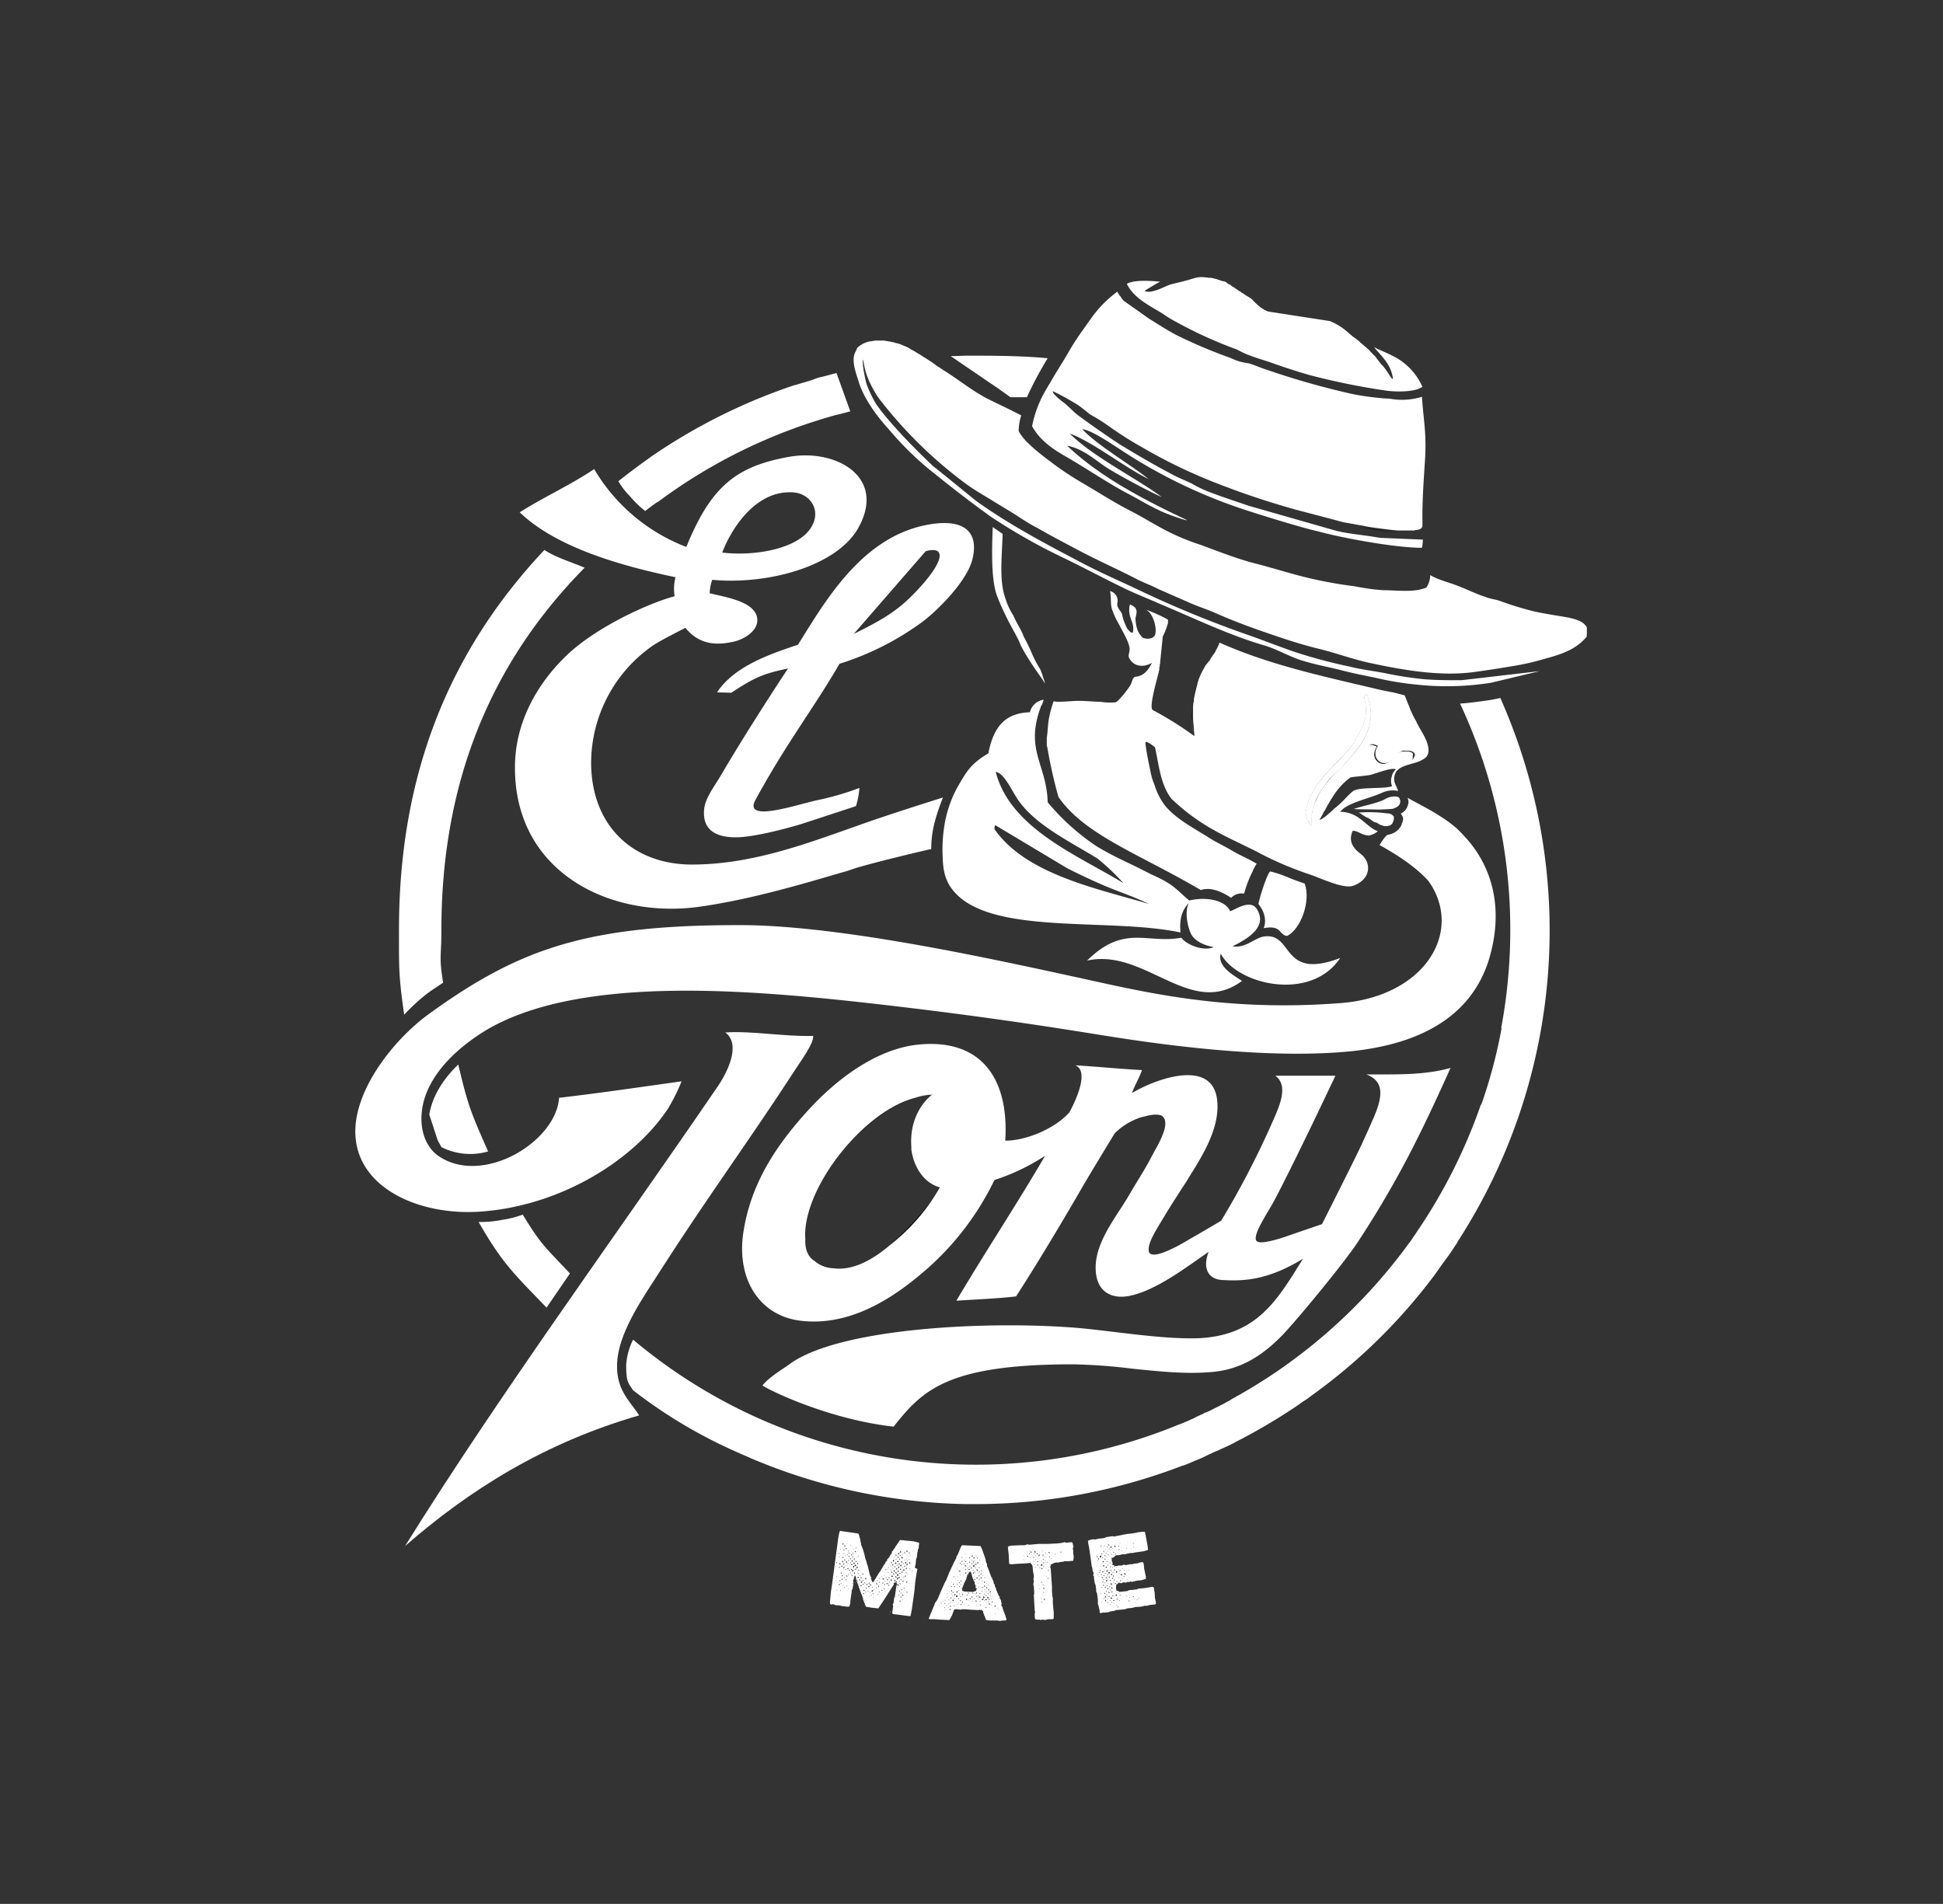 <svg xmlns="http://www.w3.org/2000/svg" xmlns:xlink="http://www.w3.org/1999/xlink" viewBox="0 0 449 440"><rect x="0" y="0" width="449" height="440" fill="#333333" stroke="none"/><defs><style>.a{fill:none;}.b{fill:#fff;}.c{fill:#9d9c9c;}.d{clip-path:url(#a);}</style><clipPath id="a"><rect class="a" x="82" y="64" width="284.7" height="310.7"/></clipPath></defs><path class="b" d="M152.5,293.8c10.8-16.9,20.9-30.6,31.4-46.8.8-1.3,4.3-6,4-7.6-6.6.2-14-1.2-20.3-.8,3.8,2.8.4,9.5-2.1,13-24,35.1-50.3,71-71.9,105.7,15-13.1,32.3-23.9,54.1-30.2-2.2-3.5-5.8-6.1-5-13.3.9-6.9,6.1-14.2,9.8-20"/><path d="M192.6,293.1a9.619,9.619,0,0,1-4.4-1.7,6.87,6.87,0,0,0,4.4,1.7"/><path d="M215.2,252.8a.902.902,0,0,0,.5-.1.902.902,0,0,1-.5.1"/><path d="M215.7,252.8a2.22,2.22,0,0,0-.5.4,2.181,2.181,0,0,1,.5-.4"/><path d="M205.6,287.8a52.202,52.202,0,0,0,11.9-13.4,72.396,72.396,0,0,1-11.9,13.4"/><path d="M210.8,265.6c.9,8,6.6,8.7,6.6,8.7-3.7-1-6-4.6-6.6-8.7"/><path d="M212,253.5c-.1,0-.2.1-.3.1-6.2,1.6-12.9,7-17.8,13.5,2-2.7,9.1-11.1,18.1-13.6"/><path d="M215.7,252.8c.2-.1,0-.2,0,0"/><path class="b" d="M315.7,248.3c4.2,1.5,3.8,5.1,1.9,9.6-1.2,2.8-3,6.8-4.2,9.2-1.9,3.9-7.9,15.8-7.9,15.8l-7.3,2.5s-6.4,2.4-7.7,1.5c-1.5-1,2.6-6.8,4.1-9.7,4.9-9.3,14-28.6,14-28.6H294.7c3.4,2.5.6,7.8-1.1,11.7a199.243,199.243,0,0,1-11.4,21.8c-3.3,2-7.7,4.5-7.7,4.5s-8.2,5.1-9,2.7c-.5-1.9,1.9-5.4,3.5-8.1,1.4-2.4,5.2-8.2,5.2-8.2,2.5-4.2,7.7-11.4,7.1-18.4-.8-10.3-14.4-5.2-19.7-2,.7-2,1.7-3.5,2.3-5.3-5.6-.3-10.2-.8-15.4-1.1,3.9,1.6-1.4,10.9-1.4,10.9-3.8,4.2-10.8,6.6-14.8,6.5.9-14.3-5.5-23.6-20-22.2-10.1,1-19.6,8.5-26.1,15.8-7.1,7.9-12.7,16.5-14.4,27.5s3.8,19.3,13,20.5c12.4,1.6,23-6.3,29.7-12.2a65.109,65.109,0,0,0,15.3-20.3,48.187,48.187,0,0,0,11.7-5.6c-6.5,11.2-13.7,22-20.5,33.5,4.4-.3,9.6-.5,13.8-1,5.1-7.9,10.9-17.6,15.8-26.1,1.7-2.9,7-11.6,7-11.6a15.434,15.434,0,0,1,6.1-3.7c1.8-.4,3.2-.9,4.7-.4,2.6,1.7-1.2,7.3-2.5,9.9-1.4,2.7-3.2,5.4-4.7,8-3,5.3-8.3,11.3-8,17.8.2,5,3.7,7.1,8.6,5.8,5.8-1.5,11.9-6.1,17.5-10-1.5,3.9,0,6.3,3,6.5,4.8.3,10.5.2,18.8-4.9-6.1,9.8-10.9,18.4-25.8,18.4-7.7,0-17.1-1.5-25-2.3-20.6-1.9-56.3-.3-67.9,8.3-.9.7-4.8,3-6.2,4.9,1.6,1.1,15.2,7.8,30.3,9.5,6.6-8.3,12.2-14.4,41.4-14.4a128.082,128.082,0,0,1,13.7,1c6,.6,12.1,1.3,18.1.8,7.4-.5,12.5-4.3,16.7-8.6,3.7-3.9,14.4-16.9,17.4-21.5,9.3-14.2,14.7-25.3,21.4-40.2-5.6,1.6-12,1.5-16.7,1.5h-2.8M205.6,287.8c-4,3.4-8.6,5.9-13,5.3a7.461,7.461,0,0,1-4.4-1.7c-.1-.1-.2-.1-.3-.2-1.4-1.1-1.9-2.8-1.8-4.9a14.719,14.719,0,0,1,0-2.1c.4-5,3.1-10.9,7-16.2h0s.2-.3.6-.8c5-6.5,11.6-11.9,17.8-13.5.1,0,.2-.1.3-.1a16.471,16.471,0,0,1,3.2-.6.749.749,0,0,0,.5-.1c0-.2.2-.1,0,0a2.182,2.182,0,0,0-.5.4c-1.4,1.2-4.9,5-4.4,11.8v.6c.6,4.1,2.9,7.7,6.6,8.7a45.722,45.722,0,0,1-11.6,13.4"/><path class="b" d="M184.4,149c-7.6,2.5-14.9,5.3-18.7,11l3.3.1c5.4-3.6,7.7-4.5,13.1-5.6-4.4,6.6-11.2,17.3-15.4,24.5-1.5,2.6-3.8,5.4-4,8.2-.4,5.2,3.6,6.4,7.8,6.3,5.4-.2,14.8-3.1,14.8-3.1l12.5-4.1a18.277,18.277,0,0,0,.8-4.2,65.093,65.093,0,0,1-10.1,2.9c-5.1,1.2-16.2,4.9-14.1.2,7-13,13.5-21.3,19.6-31.8a65.168,65.168,0,0,0,19.3-9.8c3.9-3,10.2-9.5,11.4-14.3,1.7-6.8-2.4-9.7-11-7.9-14.8,3.1-23.1,17.7-29.3,27.6m29.5-21.6c.6-.2,2.1-.5,2.8,0,2.2,1.8-4.4,9-7.7,11.9-3.5,3.1-7.5,5.1-11.7,7.2l16.6-19.1"/><path class="b" d="M119,177.3c-.1,24.2,21.8,35,42.3,32.3,11.4-1.6,22.5-4.8,33-7.9,1.2-.3,2.3-.7,3.5-1.1,3.3-1,10.5-2.8,17.4-4.4,0-3.2.5-6.3,2.7-11.9-5.7,1.8-14.5,4.6-20.8,6.9-11.1,3.9-23.6,8.6-37.2,8.6s-23.2-8.9-23.3-23.4A33.13,33.13,0,0,1,151,149.1c1.8-1.2,7.4-4,7.4-4,3.6,4.5,8.3,3.8,11.1,3.2,2.4-.5,5.7-2.5,5.5-5.2-.3-4-6.9-5-11-6a9.49,9.49,0,0,1,.6-3.1c13,1.2,28.9-3.2,33.8-12.1,6.5-11.8-5.4-18.3-16.2-16.3-12.1,2.2-17.9,6.8-23.6,20.8a42.249,42.249,0,0,1-21.3-18c-5.1,3.5-11.9,6.6-17.2,10,8.2,7.9,22.6,12.2,36,15a10.546,10.546,0,0,0-.2,4.4c-5.8,1.5-18.4,7.2-25.2,13.9-6.1,5.9-11.7,14.8-11.7,25.6m64.4-63.5c3.9.3,6.6,4.3,3.9,8.3-3.1,4.7-12.7,6.5-20.4,5.6C168.8,122.6,174.5,113.1,183.4,113.8Z"/><path d="M193.2,267.9h0a5.546,5.546,0,0,1,.6-.8c-.4.5-.6.8-.6.8"/><path d="M212,253.5a22.089,22.089,0,0,1,3.2-.6,16.471,16.471,0,0,0-3.2.6"/><path d="M320.1,188.2c.2,0,.4.1.6.1a1.268,1.268,0,0,0-.6-.1"/><path d="M320.7,188.3c.1.1.3.1.4.2a.999.999,0,0,1,.4,1.1,1.174,1.174,0,0,0-.8-1.3"/><path d="M321.5,189.7c0,.1-.1.2-.1.3a.367.367,0,0,0,.1-.3"/><path class="b" d="M193.3,86.2c-1.1.3-2.2.6-3.4.9a7.366,7.366,0,0,0-1.4.4c-.3.1-.5.2-.8.3-1.2.4-2.4.7-3.6,1.1a4.331,4.331,0,0,1-.5.1,133.025,133.025,0,0,0-32.5,16.1c-3,2.1-5.4,3.9-8.2,6.1a15.955,15.955,0,0,0,2.6,3.4,23.768,23.768,0,0,0,3.6,3.5c1.1-.9,1.6-1.2,2.8-2.1v.1a123.896,123.896,0,0,1,38.2-19.3c.3-.1.6-.2,1-.3,1-.3,2-.6,3-.8.7-.2,1.5-.4,2.2-.6h.2"/><path class="b" d="M342.8,162q-3.15.45-5.4.6a123.523,123.523,0,0,1,9.5,75h.1a115.13,115.13,0,0,1-4.7,17.7h-.1a124.801,124.801,0,0,1-14.8,29.4c-.3.5-.7,1-1,1.5a10.476,10.476,0,0,1-.8,1.1,124.722,124.722,0,0,1-27.9,27.8c-.5.3-.9.7-1.4,1a124.836,124.836,0,0,1-11.6,7.2c-.1.1-.2.1-.3.2-.5.3-1.1.6-1.6.9l-1.2.6-1.2.6a13.017,13.017,0,0,1-1.7.8,2.995,2.995,0,0,0-.8.4,19.989,19.989,0,0,0-2.1,1c-.1.1-.3.1-.5.2-.8.4-1.6.7-2.5,1.1h-.1a123.086,123.086,0,0,1-126.4-19.5,15.272,15.272,0,0,0-1.6,5.8c0,4.1.5,4.2,1.6,5.9a114.297,114.297,0,0,0,22.9,13.8c.3.1.6.3.9.4,1.1.5,2.3,1,3.4,1.5a132.757,132.757,0,0,0,49.7,10.6h2.3a133.094,133.094,0,0,0,47.8-8.9h.1c.9-.3,1.8-.7,2.7-1.1.2-.1.3-.1.5-.2a21.397,21.397,0,0,0,2.2-1c.3-.1.6-.3.9-.4a14.166,14.166,0,0,1,1.8-.8c.4-.2.8-.4,1.3-.6.4-.2.9-.4,1.3-.6.6-.3,1.2-.6,1.7-.9l.6-.3a135.295,135.295,0,0,0,13.6-8.1,15.261,15.261,0,0,1,1.6-1.1,10.476,10.476,0,0,0,1.1-.8,130.447,130.447,0,0,0,29-28.4c.2-.3.5-.7.7-1,.7-1,1.4-2,2.1-2.9.8-1.1,1.5-2.2,2.3-3.4V287a132.272,132.272,0,0,0,9.9-125.7,34.505,34.505,0,0,1-3.9.7"/><path class="b" d="M233.5,91.8h3.8a84.372,84.372,0,0,1,4.8-9c-4.8-.5-11.4-.6-16.3-.6h-2.1c-1.3,0-2.7.1-4,.1,3.8,2.6,8.2,5.6,11,7.5,1.7,1.2,2.8,2,2.8,2"/><path class="b" d="M98.1,230.1c1.2-1,3.6-2.5,4.3-3-1-6.2-.4-5.7-.4-12.2,0-33.7,11.1-61.4,33.1-83.7-3.3-1.4-6.5-2.3-9.3-4.1-22.4,23.8-33.6,52.5-33.6,87.7,0,9-.1,10.6,1.2,19.7a47.323,47.323,0,0,1,4.7-4.4"/><path class="b" d="M120.8,280.7a23.114,23.114,0,0,1-4.7,1.2,25.233,25.233,0,0,1-5.5.5c5.5,9.6,8.1,11.9,15.7,19.8,1.9-2.8,3.5-5.1,5.4-7.9-5.6-6-6.6-6.5-10.9-13.6"/><path class="b" d="M99.2,257.6c2.6,7.8,1.5,5,2.8,7.5a14.798,14.798,0,0,0,10.8,1c-3.9-8.8-4.7-10.7-6.9-20.1-2.6,2.5-5.9,6.6-6.7,11.6"/><path d="M318,82.7c.1.1.1.2.2.3l.1.1-.1-.1c0-.1-.1-.2-.2-.3h0"/><polyline points="277.5 156.3 277.4 156.6 277.5 156.3"/><path d="M277.1,157.2c0,.1-.1.2-.1.4,0-.1.1-.2.1-.4"/><polyline points="279.5 152.9 279.3 153.1 279.5 152.9"/><polyline points="279 153.6 278.8 153.8 279 153.6"/><polyline points="278.5 154.4 278.4 154.6 278.5 154.4"/><path d="M276.1,160.6c0,.2-.1.3-.1.5a.749.749,0,0,0,.1-.5"/><path d="M276.7,158.3c0,.1-.1.3-.1.4,0-.1.1-.3.1-.4"/><path d="M276.4,159.4c0,.2-.1.3-.1.5,0-.2.1-.3.1-.5"/><path d="M275.9,162a.601.601,0,0,1-.1.4c0-.1.1-.2.1-.4"/><path class="a" d="M259.6,204.1a59.509,59.509,0,0,0-6-5.7c-6.7-4.1-14-7.6-18.1-13.2-1.6-2.2-3.3-6.6-5.4-6.8,3.5,13.2,19.3,19.5,29.5,25.7"/><path d="M281.1,150.5a2.092,2.092,0,0,1-.4.6,1.537,1.537,0,0,1,.4-.6"/><path class="a" d="M265.4,208.9c-6.5-3.1-7.6-2.6-18.8-8.2l-16.7-10c0-.3-.2.4-.3.9,7.3,10.4,23.6,13.7,35.8,17.3"/><path d="M280.6,151.3c-.1.1-.2.2-.2.3,0-.1.1-.2.2-.3"/><path d="M280,152.1c-.1.1-.1.2-.2.3.1-.1.2-.2.2-.3"/><polyline points="322 188.6 322.1 188.8 322 188.6 321.9 188.5 322 188.6"/><path d="M318.1,190.1l-.4-.3a.536.536,0,0,0,.4.3"/><path d="M275.7,165.2a16.95,16.95,0,0,0,.1,2.2,16.202,16.202,0,0,1-.1-2.2"/><path d="M218.6,186.1c.1-.2.2-.5.3-.7h0a.908.908,0,0,0-.3.7"/><path d="M328,122.6c-.1.1-.3.1-.4.2"/><path class="c" d="M328,122.6c-.1.1-.3.1-.4.2.2-.1.3-.2.4-.2"/><path d="M327.5,122.8c-.2,0-.3.1-.5.1"/><path class="c" d="M327.5,122.8c-.2,0-.3.1-.5.1a4.33,4.33,0,0,0,.5-.1"/><path d="M326.9,122.9c-.2,0-.4.1-.6.1"/><path class="c" d="M326.9,122.9c-.2,0-.4.1-.6.1.2,0,.4-.1.6-.1"/><line class="a" x1="328.1" y1="122.5" x2="328.3" y2="122.4"/><polyline class="c" points="328.1 122.5 328.3 122.4 328.1 122.5"/><polyline points="287.5 206.9 287.6 206.6 287.5 206.9"/><path d="M314.8,121.9c1.6.4,6.2.9,6.9,1,.4,0,.8.1,1.3.1-2.7-.3-5.7-.8-8.8-1.2a1.268,1.268,0,0,1,.6.1"/><path d="M275.5,167.7a20.417,20.417,0,0,1,0-3.5"/><path class="c" d="M275.5,167.7c0-.7-.1-1.4-.1-2v0a14.087,14.087,0,0,0,.1,2"/><path d="M275.5,164.1c.4-7.5,3.7-10.7,5.4-13.5-1.7,2.8-5.1,6-5.4,13.5"/><path d="M235.5,119.5c1.1.7,2.2,1.4,3.3,2"/><path class="c" d="M235.5,119.5c1.1.7,2.2,1.4,3.3,2-1.1-.6-2.2-1.3-3.3-2"/><path d="M281.5,149.1c0-.1.1-.3.1-.4"/><path class="c" d="M281.5,149.1c0-.1.1-.3.1-.4a.756.756,0,0,1-.1.4"/><line class="a" x1="281.4" y1="149.5" x2="281.5" y2="149.3"/><polyline class="c" points="281.4 149.5 281.5 149.3 281.4 149.5"/><line class="a" x1="281.2" y1="149.8" x2="281.3" y2="149.6"/><polyline class="c" points="281.2 149.8 281.3 149.6 281.2 149.8"/><path d="M275.5,167.7c0,.4.1.8.1,1.2"/><path class="c" d="M275.5,167.7c0,.4.1.8.1,1.2a4.868,4.868,0,0,1-.1-1.2"/><path d="M275.6,168.9c0,.4.1.7.1,1.1"/><path class="c" d="M275.6,168.9c0,.4.1.7.1,1.1,0-.3-.1-.7-.1-1.1"/><path d="M280.8,150.6a.367.367,0,0,0,.1-.3"/><path class="c" d="M280.8,150.6a.367.367,0,0,0,.1-.3.367.367,0,0,1-.1.3"/><line class="a" x1="281.1" y1="150.2" x2="281.2" y2="150"/><polyline class="c" points="281.1 150.2 281.2 150 281.1 150.2"/><polyline points="322 188.6 321.8 188.4 321.9 188.5 322 188.6"/><path d="M322.1,189.1v.3a.187.187,0,0,0,0-.3"/><polyline points="322 188.6 322.1 188.8 322 188.6"/><polyline points="321.7 188.3 321.8 188.4 321.7 188.3"/><polyline points="318.4 83.2 318.3 83 318.3 83.1 318.4 83.2"/><path d="M318,82.7c.1.1.1.2.2.3,0-.1-.1-.2-.2-.3"/><path d="M210,80.3a7.458,7.458,0,0,1,1.2.7,7.458,7.458,0,0,0-1.2-.7"/><path d="M208.5,79.7c.5.2.9.4,1.4.6a4.235,4.235,0,0,0-1.4-.6"/><path d="M275.7,165.2a16.95,16.95,0,0,0,.1,2.2"/><path class="c" d="M275.7,165.2v.3a12.751,12.751,0,0,0,.1,1.9c0-.7-.1-1.3-.1-1.9v-.3"/><path d="M281.1,150.5a2.092,2.092,0,0,1-.4.6h0a1.537,1.537,0,0,1,.4-.6"/><path d="M280.6,151.3h0a.519.519,0,0,0-.2.4h0a.519.519,0,0,1,.2-.4"/><path d="M280,152.1h0c0,.1-.1.2-.2.3v-.1a.215.215,0,0,0,.2-.2"/><path d="M275.9,162h0a.601.601,0,0,1-.1.4h0c0-.1.1-.2.1-.4"/><path d="M277.1,157.2h0c0,.1-.1.2-.1.4h0c0-.1.1-.2.1-.4"/><path d="M276.7,158.3h0c0,.1-.1.3-.1.4h0c0-.1.1-.3.1-.4"/><path d="M276.4,159.4h0c0,.2-.1.3-.1.5h0c0-.2.1-.3.1-.5"/><path d="M276.1,160.6h0c0,.2-.1.3-.1.5h0a.749.749,0,0,0,.1-.5"/><path d="M277.5,156.3h0c0,.1-.1.2-.1.3h0l.1-.3"/><path d="M279,153.6h0c0,.1-.1.2-.2.3h0l.2-.3"/><polyline points="278.5 154.4 278.5 154.4 278.4 154.6 278.4 154.6 278.5 154.4"/><path d="M279.5,152.9h0a.215.215,0,0,1-.2.2h0l.2-.2"/><path d="M318.1,190.1c-.1-.1-.3-.2-.4-.3l-.9-.6a7.704,7.704,0,0,0,1.3.9h0"/><g class="d"><path class="b" d="M268.7,72.5a25.862,25.862,0,0,0,3.1,1.9,99.712,99.712,0,0,0,14.1,6.4c2.6,1.5,5.6,2.2,8.4,3.2s5.6,1.9,8.4,2.7a160.062,160.062,0,0,0,17.8,3.6c2.5.3,6.5.3,8.2-.9a14.527,14.527,0,0,0-6-6.7c-2.6-1.4-3.8-1.7-5.2-2.5,1.8,2.2,4,4,4.4,7.4-.6-.1-1.2-2-2.8-3.5-.2-.3-.4-.5-.6-.8-.1-.1-.2-.3-.3-.4s-.2-.2-.2-.3c-.2-.2-.3-.4-.5-.5l-.1-.1-.1-.1c-.2-.2-.3-.4-.5-.5a4.741,4.741,0,0,0-1-1l-.1-.1h0l-.1-.1c-.2-.1-.3-.3-.5-.4l-.2-.2a1.38,1.38,0,0,0-.4-.3l-.3-.3-.2-.2c-.3-.2-.5-.4-.9-.7l-.3-.2c-.3-.2-.6-.5-1-.8a14.03,14.03,0,0,0-3.8-2.6h0c-.2-.1-.5-.2-.7-.3L293.1,72c-1.9-.6-3.5-2.6-4-3a9.223,9.223,0,0,0-.8-.5c-.1-.1-.2-.1-.3-.2-.2-.1-.3-.2-.5-.3-.1-.1-.2-.2-.3-.2-.1-.1-.2-.1-.3-.2s-.3-.2-.4-.3h-.1c-.5-.4-1-.7-1.4-1h-.1c-.1-.1-.3-.2-.4-.3l-.1-.1a.52.52,0,0,0-.4-.2l-.5-.3h.1c-.1-.1-.2-.1-.3-.2l-.2-.1c-.1,0-.2-.1-.3-.1h-.2a.601.601,0,0,0-.4-.1l-.2-.1c-.2-.1-.4-.1-.6-.2l-.2-.1c-.2,0-.3-.1-.5-.1a.367.367,0,0,1-.3-.1c-.2,0-.4-.1-.6-.1h-.3c-.3,0-.6-.1-1-.1-1.5-.2-2.2.1-3.9.6-1.8.5-2.8.7-4.3,1.1-.9.3-4.5,2.3-5.8,1.4,2.3-1.4,2.8-1.7,3.6-2.1-2.1-.2-6-.5-7.7.5,1.6,3.3,5.2,5,8.3,6.9"/></g><g class="d"><path class="b" d="M318.1,190.1h0l.8.5a9.439,9.439,0,0,1,.9.3c.9.1,1.7-.1,2-.7l.2-.5c0-.1.1-.2.1-.3V189h0v-.3l-.1-.1-.1-.1-.1-.1h0l-.1-.1h0a.52.52,0,0,0-.4-.2h0a1.083,1.083,0,0,0-.6-.1,30.96,30.96,0,0,0-6.8-.2,2.622,2.622,0,0,1,.9.5h0a9.225,9.225,0,0,1,.8.5l.2.1c.1,0,.2.1.3.1.2.1.3.2.5.3l.1.1.9.6.5.1"/></g><g class="d"><path class="b" d="M360.6,142.4c-2-.3-4.2-.7-6.1-1.1a77.497,77.497,0,0,1-8.1-2.5c-1-.3-2-.4-3-.8-2.2-.7-4.4-1.8-6.5-2.6-2.3-.9-4.6-1.4-6.4-2.5a5.211,5.211,0,0,1-.9,2.9c-3,1.2-6.5.6-10,.6a51.027,51.027,0,0,1-6.5-.9c-3.2-.4-6.7-1-10.2-1.8-4.3-1-8.6-2.4-12.9-3.5s-8.5-2.8-12.6-4.3a51.652,51.652,0,0,1-5.9-2.3c-3.3-1.5-6.4-3.5-9.6-5.2-4-2-7.7-4.4-11.8-6.8a72.056,72.056,0,0,1-7.6-5.1c-2.4-1.8-6-4.6-7.1-6.9A11.978,11.978,0,0,1,236,96c-3.3-1.7-5.3-2.6-7.7-3.8-3.7-1.9-6.8-4.5-10.2-6.6l-.9-.6c-.1-.1-.2-.1-.3-.2a2.092,2.092,0,0,1-.6-.4c-.1-.1-.3-.2-.4-.3a1.38,1.38,0,0,1-.4-.3c-.2-.1-.3-.2-.5-.3-.1-.1-.2-.1-.3-.2l-.9-.6-.2-.1c-.2-.1-.4-.3-.6-.4l-.2-.1a1.612,1.612,0,0,0-.7-.4l-.1-.1c-.3-.2-.5-.3-.8-.5h0a7.458,7.458,0,0,1-1.2-.7l-.2-.1c-.4-.2-.9-.4-1.4-.6h0a6.89,6.89,0,0,0-.8-.3h-.1c-.2-.1-.5-.1-.7-.2-.1,0-.2-.1-.3-.1-.2,0-.4-.1-.6-.1-.3-.1-.7-.1-1-.2a.902.902,0,0,1-.5-.1h-2.1a.601.601,0,0,0-.4.1h-.2c-.2,0-.4.1-.7.1h0a5.692,5.692,0,0,0-2.9,1.5l-.6,1.3c-.7,1.9.3,4.5.9,6.4,0,0,.9,3.9,5.5,9.4.5.6.9,1.1,1.4,1.6A71.379,71.379,0,0,0,216,109.5h0c2.5,2,7,5.6,12.8,9.8a136.195,136.195,0,0,0,16.5,9.4c5,2.4,9.8,5,14.8,7.4,2.5,1.2,5.1,2.2,7.8,3.4,7.9,3.3,16.1,7.3,24.4,9.7,2.7.8,5.6,2.5,8.4,3.4,2.9.9,5.5,1.4,8.5,2.1,3,.8,5.5,1.3,8.5,1.9a69.696,69.696,0,0,0,9.5,1.6,65.845,65.845,0,0,0,17.3-.4l11.3-2.7-18.1,2.1c-3.1,0-5.3,0-8.3-.2a82.864,82.864,0,0,1-8.7-1.3c-2.9-.6-5.8-.9-8.6-1.6a121.072,121.072,0,0,1-12.8-3.4c-2.7-.9-8.1-3-11-4a250.184,250.184,0,0,1-24-9.8c-5.2-2.5-10.4-4.7-15.4-7.4-4.9-2.6-14.9-7.7-23-13.5-.6-.4-6-4.9-10.3-8.3h0s-9.1-8.5-13.2-14.4a28.636,28.636,0,0,1-2.2-4.7c-.3-1.2-1.1-4.8-.7-5.5a15.427,15.427,0,0,0,1.2,4.6c0,.1.1.2.1.3a32.393,32.393,0,0,0,2.1,3.8,101.287,101.287,0,0,0,20.3,20c1.9,1.4,4.2,2.7,6.3,4s4.2,2.5,6.3,3.9c1.1.7,2.2,1.4,3.3,2l.6.3c3.1,1.8,6.2,3.4,9.4,5.1,4.5,2.4,9.3,4.5,13.7,6.8,1.6.8,3.3,1.4,4.8,2.2l7.3,3.2c2,.9,4,1.5,5.8,2.3,3.6,1.6,7.5,3.1,11.6,4.5,4,1.4,8.2,2.8,12.3,3.8s7.8,2.4,11.9,3.3c7.5,1.6,16.2,3.2,24.2,2.1,3-.4,5.5-.8,8.5-1.3,1.9-.3,3.9-.7,5.8-1.2,4.6-1.3,8.7-2.1,11.7-5.7-.1-.2,0-.3,0-.5,0-.1.1-.2.1-.4,0-.1.1-.3.1-.4-.2-2.5-4-3-6.3-3.4"/></g><path class="b" d="M323.6,185.1l-.2-.6c-.2-.7-2.2-.5-3.2.1-1.6,1-5.2,1.6-7.2,2.3-.7.2,3.5.1,5.6.2,0,0,3.1-.1,3.3-.2,1.1-.4,1.7-.8,1.7-1.8"/><path class="b" d="M221.1,182.2a27.481,27.481,0,0,0-2.8,8.2,35.128,35.128,0,0,0-.5,6.6c.1,2.3,0,5.4,2,8.2,8,11.3,36.1,6.7,53,10.3-.3-3,.3-5.1,1.9-6.8-.9,2-.4,4.7.3,6.6.8,2.3,3.5,3.2,5.5,3.6-2.8,1.1-6.7-.9-7.5-2.2-7.9,1.5-13.2-3.2-21.8,5.3,13.4-3,23.9,13.5,35.8,4.7-1.5-1.1-5.8-3.2-4.9-6.3,3.8,7.2,20.8,11.2,27.6,1-13.7,5.2-10.7-5.7-17.4-5-2.3.2-4.3,2.8-7.5,2.3,4.1-2,8-4.7,5.7-8.5-1.6-2.9-6.1.8-6.3.3-.7-1.9-4.4-3.5-9.4-2.4-3.2-2.7-3.5-3.7-8.7-6-6.2-3.2-7.9-3.7-12.5-6.4a52.603,52.603,0,0,1-11.5-10.3c-.2-8.7-5.3-12-1.6-22,.1-.5.1.1.6-1.4a.367.367,0,0,1,.1-.3,3.819,3.819,0,0,0-3.2,2.9c-5.2.2-8.3,2.7-9.6,9.5-4,2.4-4.9,3.9-7.3,8.1m14.4,3c4.1,5.6,11.4,9.1,18.1,13.2a50.475,50.475,0,0,1,6,5.7c-10.2-6.3-26.1-12.5-29.5-25.7C232.1,178.6,233.9,183,235.5,185.2Zm-5.5,5.5,16.7,10c11.2,5.6,12.2,5.1,18.8,8.2-12.2-3.6-28.5-6.9-35.7-17.3C229.8,191.1,230,190.5,230,190.7Z"/><path class="b" d="M229.4,121.8c-.2,5.5-.4,12.4,1.1,16.2,2.7,6.6,4.3,8.3,5.4,11.2,2.4,4.5,4.5,6.9,5.6,8.8a6.59,6.59,0,0,0-.3-1,20.941,20.941,0,0,0-.8-2.3c-2-3.2-1.8-3.9-3.9-7.7-.1-.7-1.9-3.6-2.3-4.7a16.482,16.482,0,0,1-1.9-4.1c-1.4-4-.8-9.2-.6-14.8-.8-.6-1.6-1.1-2.3-1.6"/><path class="b" d="M297.4,216.3c3.1-1.4,5.6-8,4.1-12.1-4.2-1.4-4.7-2-7.9-2.8-.5-.2-2.3,5.1-2.8,7.5,1.9,2.4,1.7,4.6,1.2,5.6,4.3-.8,3.5,1.6,5.4,1.8"/><path class="b" d="M246.8,105.8c4.3,2.5,8.7,5.5,13.3,8,3.5,1.8,4.5,2.6,8.1,4.3,2.6,1.2,7.4,2.7,5.7,1.9-10-4.7-20.1-10.1-27.3-17,4.1.8,6.8,3.7,10,5.6s8.2,4.6,11.9,6.3c-5.7-4.3-15.9-9.3-21.3-14.7,5.3,1.9,12.8,7.9,18.2,10.5-4.2-3.4-11.6-7.6-15.3-11.5,2.2.1,8.1,4.3,10.5,5.8a119.95,119.95,0,0,0,28.9,13.4c.2.1.4.1.6.2h0s10.4,3.3,14.5,4.2h0c5,1.4,17.6,3.8,24,3.8a11.075,11.075,0,0,0,.2-1.9l-9.9-.4c-3.8-.7-7.6-.9-10.7-1.8l-19.6-5.6c-3.2-1.1-6.3-2.1-9.4-3.3a28.098,28.098,0,0,1-3.9-1.9c-1.5-.7-3-1.3-4.3-2-4.2-2.2-8.1-4.5-11.9-6.8-1.2-.7-8-5.4-10.2-7.1-1-.8-2-1.9-3-2.7a18.258,18.258,0,0,1-1.6-1.3c-.3-.3-.9-.8-1-1.2v-.2a63.839,63.839,0,0,1,5.8,3.2c.5.3,2.3,1.8,3,2.3a35.834,35.834,0,0,1,4,2.5,84.243,84.243,0,0,0,7.7,4.9,120.571,120.571,0,0,0,16.9,8.2,188.4,188.4,0,0,0,18.8,6.3c3.4.9,6.9,1.8,10.2,2.7.4.1.8.2,1.3.3h.1l3.3.6c.2,0,.4.1.6.1,1.6.4,6.2.9,6.9,1,.4,0,.8.1,1.3.1h3.3a1.268,1.268,0,0,0,.6-.1h.1a4.331,4.331,0,0,0,.5-.1h.1a.758.758,0,0,0,.4-.2h.1l.3-.3c0-.1.1-.2.1-.3V118c.1-4.4.3-7.1.6-11.7.4-6.2-.4-9.5-.7-14.6a15.688,15.688,0,0,1-7.1.5,4.869,4.869,0,0,0-1.2-.1,65.904,65.904,0,0,1-7.6-1,182.967,182.967,0,0,1-20.1-5.7c-1.3-.4-2.6-1-3.9-1.4a20.48,20.48,0,0,1-2.4-.5,16.673,16.673,0,0,1-2-.8,114.19,114.19,0,0,1-11.7-4.9c-2.3-1.1-4.7-2.7-7-4.1l-5.8-4.1a3.916,3.916,0,0,1-.8-1l-.1-.1a6.725,6.725,0,0,1-.7-1.1,26.703,26.703,0,0,0-6,6.1c-1.7,2.4-3.5,4.8-5,7.4-1.4,2.5-3.1,5-4.6,7.7a8.797,8.797,0,0,0-.6,1,26.274,26.274,0,0,0-3.5,8.9c1.9,3.4,4.8,5.3,8.3,7.3"/><path d="M321.7,188.3h0a.758.758,0,0,0-.4-.2c.2.1.3.2.4.2"/><line class="a" x1="208.5" y1="79.7" x2="208.4" y2="79.6"/><polyline points="208.5 79.7 208.4 79.6 208.5 79.7"/><path class="b" d="M310.1,177.2c3.4-3.8,7.8-8.3,6.4-14.5l-.6-2.3c-.3,0-.6.5-.6.9,1.2,5-.7,7-2.3,10.2-3.1,4.7-9.4,8.5-11,15-.4,1.6-.2,1.4.1,3,.4.3.5,1.1,1,1.3v-2.3a2.485,2.485,0,0,1,.1-.8,10.776,10.776,0,0,1,.9-2.9c1.1-2.4,1.6-2.6,3-4.7,1.3-1.4,2.1-1.9,3-2.9"/><path class="b" d="M326.1,173.9a1.884,1.884,0,0,0-.8-.2h-.9a2.116,2.116,0,0,0-1.4.4c-.5.3-1.5,1.7-2,2-2.1,1.5-4.6-.9-2.9-3.5-.1-.1-.2-.2-.3-.2h-.1l-.2-.1h-.1l-.2-.1h-.6l-.2.1h0l-.2.1h0l-.2.2a2.84,2.84,0,0,0-.4,1.9,3.102,3.102,0,0,0,.9,2.2,4.466,4.466,0,0,0,3.5.9l2.8-1.3c1.2-.4,2.5.1,3.3-.6a.759.759,0,0,0,.3-.9c.2-.6,0-.8-.3-.9"/><path class="b" d="M310.1,177.2c3.4-3.8,7.8-8.3,6.4-14.5l-.6-2.3c-.3,0-.6.5-.6.9,1.2,5-.7,7-2.3,10.2-3.1,4.7-9.4,8.5-11,15-.4,1.6-.2,1.4.1,3,.4.3.5,1.1,1,1.3v-2.3a2.485,2.485,0,0,1,.1-.8,10.776,10.776,0,0,1,.9-2.9c1.1-2.4,1.6-2.6,3-4.7,1.3-1.4,2.1-1.9,3-2.9"/><path class="b" d="M326.1,173.9a1.884,1.884,0,0,0-.8-.2h-.9a2.116,2.116,0,0,0-1.4.4c-.5.3-1.5,1.7-2,2-2.1,1.5-4.6-.9-2.9-3.5-.1-.1-.2-.2-.3-.2h-.1l-.2-.1h-.1l-.2-.1h-.6l-.2.1h0l-.2.1h0l-.2.2a2.84,2.84,0,0,0-.4,1.9,3.102,3.102,0,0,0,.9,2.2,4.466,4.466,0,0,0,3.5.9l2.8-1.3c1.2-.4,2.5.1,3.3-.6a.759.759,0,0,0,.3-.9c.2-.6,0-.8-.3-.9"/><path class="b" d="M328.6,169.2c-.3-.6-.7-1.2-1-1.8-.2-.3-.3-.7-.5-1s-.3-.6-.5-.9c-.1-.3-.3-.6-.4-.9a6.117,6.117,0,0,1-.5-1.2c-.1-.2-.2-.5-.3-.7-.3-.7-.5-1.3-.8-2l-2.3-.6c-1.4-.3-3.2-.6-4.3-.9-12.7-3-24.8-5.6-36.2-10.7,0,.1-.1.3-.1.4l-.1.2-.1.2-.1.2-.1.2-.1.2-.1.2-.1.1c0,.1-.1.2-.1.3h0a2.092,2.092,0,0,1-.4.6h0l-.1.2h0c-.1.1-.2.2-.2.3h0c-.1.1-.2.2-.2.3l-.1.1c-.1.1-.1.2-.2.3v.1c-.1.1-.2.3-.3.4h0l-.2.2h0c-.1.1-.2.3-.3.4h0l-.2.2h0c-.1.2-.2.3-.3.5h0l-.1.2h0c-.3.5-.6,1.1-.9,1.7h0l-.1.3h0a4.875,4.875,0,0,0-.3.7h0c0,.1-.1.2-.1.4h0a1.445,1.445,0,0,0-.2.7h0c0,.1-.1.3-.1.4h0c-.1.2-.1.5-.2.7h0c0,.2-.1.3-.1.5h0c-.1.2-.1.5-.2.8h0c0,.2-.1.3-.1.5h0a2.768,2.768,0,0,0-.1.9h0a.601.601,0,0,1-.1.4h0a7.568,7.568,0,0,0-.1,1.5v1.3a16.949,16.949,0,0,0,.1,2.2h0c0,.4.1.8.1,1.2v.1c0,.4.1.8.1,1.2v.3a1.439,1.439,0,0,1-.3-.2,79.549,79.549,0,0,0-9.3-5.8c-.1,0-.2-.2-.2-.3-.4-1.3.9-5.8,1.6-8.6v-.1a1.268,1.268,0,0,0,.1-.6v-.2c0-.1.1-.3.1-.4v-.2a.367.367,0,0,1,.1-.3V153l.6-5.9c.2-.4.4-.8.6-1.3h0v-.1h0c.1-.2.2-.3.2-.5l.1-.2c0-.1.1-.3.1-.4l.1-.2c0-.1.1-.3.1-.4v-.8a33.223,33.223,0,0,0-5.1-2.3c2.1,1,2.9,5.9,1.7,6.3l-.2.2h0c-.1,0-.2.1-.3.1a3.129,3.129,0,0,1-1.9-.1,5.229,5.229,0,0,1-1.2-1.7,8.499,8.499,0,0,1-.5-2.5c-.1-1,1.2-2.6-1.3-3.5-.7,3,1.2,4,.7,6.4-.3.3-.6,0-1.3-.8a12.667,12.667,0,0,1-1.2-3.3c-.2-.8-1.3-1.5-1.1-2.6a2.289,2.289,0,0,0-1.7-2.8c.3,1.1.1,2.7.4,4a20.048,20.048,0,0,0,1.8,3.9c.7,1.4,2,3.5,2.3,5.1.2.9-.4,1.8-.1,2.4.9,1.8,2.9,2.5,5.3,1.2-.8,1.6-1.9,3.1-3.9,3.2-.7.4-.6,1-1,1.8s-2.8,3.9-3.5,4.1a13.332,13.332,0,0,1-3.4-.1c-2.9-.1-4.1-.3-6.1-.2-.6,0-4.7.4-4.8,0-1.6,4.6-1.2,6-1.6,8.5v1.6a.749.749,0,0,0,.1.5h0a110.014,110.014,0,0,0,2.6,11.6c6.1,8.8,18.6,13.1,32.9,21.5,1.7-.6,4-.2,7,1.8a3.251,3.251,0,0,1,2.8-1h.2a26.746,26.746,0,0,1,2-5.2c0-.1.1-.2.1-.3.3-.5.5-1,.8-1.4-2.6-1.5-3.6-1.8-5.5-2.9-1.8-1.1-3.4-1.8-5.2-2.9-3.6-2.3-7.6-4.3-10.3-7.4a14.901,14.901,0,0,1-2.6-5,13.969,13.969,0,0,1-.9-2.9c-.4-2-.9-4.1-1.2-6.7v-.3c.4-.3,2.2,1.2,2.2,1.2.9,3.9,1.2,8.5,3.8,11.9,4.7,4.4,8.5,6.8,15.2,10,.4.2,3.9,1.9,4.3,2.1a77.121,77.121,0,0,0,12.8,5.5c2.3.8,7.5,3.3,9.7,2.5,4.2-1.5,4.3-5.4,1.7-7.4-2.4-1.8-2.6-3.5-1.8-5.3,1.3,0,2,1,3.7,1.1a4.535,4.535,0,0,0,2.1-1c-2.8-1-4.2-4.4-8.7-4.5,1.7-2.1,6-2.8,9.7-4.4a5.8,5.8,0,0,1,3.7-.4c-.2-.6-.7-1.6-.8-1.9a3.254,3.254,0,0,1,.3-2.5c1.2-1.8,4.7-1.8,6.2-2.9,2.4-1.1,1-4.3-.2-6.3m-25.4,18.5c0,.3-.1.5-.1.8v2.3c-.5-.2-.7-1-1-1.3-.3-1.6-.5-1.4-.1-3,1.6-6.5,7.8-10.3,11-15,1.6-3.2,3.5-5.2,2.3-10.2,0-.4.3-1,.6-.9l.6,2.3c1.4,6.2-2.9,10.7-6.4,14.5-.9,1-1.7,1.5-2.9,2.9-1.4,2-2,2.3-3,4.7A7.713,7.713,0,0,0,303.2,187.7Zm18.4-8.2a3.221,3.221,0,0,0,.1,2.2c-2.1.7-7.4.1-9,1.1-1.6,1.3-2.3,2.5-4.4,4.1-.8.8-2.9,2.7-3.4,2.5.7-.9.8-1.5,1.3-2.2a38.272,38.272,0,0,1,2.4-4,16.264,16.264,0,0,1,3.4-3.5c.4-.2,4.1-.4,5-.7,2.5-.8,4.7-1.6,5.6-1.2A2.9,2.9,0,0,0,321.6,179.5Zm4.8-4c-.9.7-2.1.2-3.3.6l-2.8,1.3a4.112,4.112,0,0,1-3.5-.9,3.102,3.102,0,0,1-.9-2.2,2.372,2.372,0,0,1,.4-1.9l.2-.2h0l.2-.1h0l.2-.1h.6l.2.1h.1l.2.1h.1c.1.1.2.1.3.2-1.7,2.6.8,5,2.9,3.5.5-.3,1.5-1.7,2-2,.6-.3.7-.5,1.4-.4h.9a1.884,1.884,0,0,1,.8.2,1.079,1.079,0,0,1,.6.7C326.8,175,326.7,175.3,326.4,175.5Z"/><path class="b" d="M338.9,193.8h0l-.3-.3c-.5-.6-1.1-1.2-1.7-1.8l-.1-.1a28.2,28.2,0,0,0-3.9-2.9c-1.9-1.3-4.7-2.7-7.6-4.3a.367.367,0,0,0,.1.3h0a2.375,2.375,0,0,1-.1,1.5,2.826,2.826,0,0,1-1.6,1.8c.8,1.2.6,1.4.1,2.8a4.127,4.127,0,0,1-3,2.1c-.6,0-2,2.4-2,2.4,4,2.2,8.3,5,11.2,8.2a15.681,15.681,0,0,1,3.1,8c.8,9.9-8.3,19.1-23.1,20.3-26.8,2.1-45.4-2.5-60.5-5.8-19.8-4.3-54.9-12.1-78-12.2-35.6-.1-51.3,5.3-72.2,20.4C92.6,239,86,247,83.4,254.5c-6.2,17.6,11.1,26.7,27.7,25.5,18.3-1.3,35.2-11.7,43.2-23.7a42.469,42.469,0,0,0,3.2-6.4c-9.4,1.3-18.7,2.7-28.3,3.8-.7,10.2-17.6,20.4-27.8,13.5-3-2-4.9-6.5-3.6-12.2,1.7-7.3,8.4-13.3,15-17.2,20.7-11.9,56.9-9.3,84.1-6.4,18.3,2,35.7,4.3,54.4,7.3,9.4,1.5,38,6.4,60.4,4.3,20.6-2,29-11.1,32.2-20.7,3.4-10.7,1.8-20.8-5-28.5"/><path class="b" d="M211.4,362.3l.2-.9.1-1.1.2-.5.1-1.1.1-.2v-.4l.2-.3v-.2l.1-.9v-.1l-.1-.1-.4-.1-.8-.2-1.1-.1-2-.2-.3.4-.6.9-.2.2v.2l-.2.2-.4.6-.2.2v.3l-.3.4-.4.7-.4.4v.3l-.3.2-.1.3-.1.2-.2.2-.7,1.2-.6.9-1.1,1.8-.2.2-.1-.1-.1-.2-.1-.3-.1-.2-.1-.1.2-.2-.2-.2-.2-.5-.5-2.1-.1-.2-.3-1.1-.1-.2-.3-1.3-.3-1-.4-1v-.2l-.2-.8v-.3l-.1-.2-.2-.8-.1-.2-.1-.1-4.2-.6-.2.6-.2,1.1-1.4,10.5-.3,2-.1,1.1-.1,1v.5l.1.1.1.1h.4l.1-.1.4.2.4.1h.6l.5.1.2.1h.4l.6.1h.5l.2-.1.2-.7V370l.3-2.1v-.3l.2-.4.2-1.1-.1-.1h-.2v-.1h.1l.1.1h.1v-.5l-.1-.2.1-.1.2-.7.1-.3.1-.1.2.4v.3l.3.6-.1.1.2.5.7,2,.4,1,.2.8.2.5.4,1,1,.2.8.1,1.1.1.1-.2,1.2-1.8,2.3-3.6-.1-.1v-.2h.3l.3-.4.1.1.1.1v.2l-.1.3h.2l.1.1v.1h-.3l-.1.5-.3,2.1-.2.5v.1l-.1.9-.2.4.1.4-.2,1.4v.2l.1.2,3.1.4,1,.1.3-1.5.6-4.3.2-2.1.3-2,.2-1-.6-.3m-19.8,8.2h0l.1.1Zm1.8-2.8h0v-.3l.1.1Zm-.1-3.4h.1v.2l-.1-.1Zm.3.6Zm.4,3.8h-.1l.1-.1v.1Zm-.3-1.4Zm-.6-2v-.1l.2.1Zm.3.3h0l.1.1-.1.1Zm.9,2.1-.2-.1.1-.1.1.1Zm-.3-1.4h-.2v-.1l.1-.1h.1l.1.1Zm7.3-.1v.1l-.1.1h-.1l-.1-.1.1-.1.1-.1Zm-.4-.5.1.1-.1.2-.3-.1v-.1l.1.1h.1Zm-.4-.4Zm-2.7-7.7.1.1v.2l-.1-.1Zm.6,1.9h.1l-.1.1v.2l-.1-.1Zm1.5,5.3h0l-.1-.1h.3l.1.1v.1l-.1.1H200v-.1Zm-.4.5h-.1v-.2h.1l.1.1Zm.4.4.1.2h-.2l-.1-.1.2-.1Zm-.8.1-.2-.1v-.1l.1-.1h.1l.1-.1.1.1Zm.4.2h0l.1.2h-.2l-.1-.1.1-.1Zm-1.3-1.3-.1-.1.1-.1.2-.1.1.1-.1.1Zm.4,1.2v.1l-.1-.1Zm-2.6-4.3h0Zm-.2-.1v-.1h.2v.1Zm.4.5.2.1h-.1l-.1-.1Zm-.5-1.8v0Zm.9,2.4h.3v.1l-.1.1h-.1l-.1-.2Zm-.6-2.1h.1l.1.1-.1.1H196Zm-1-3.1h0l.1-.1v.1Zm2,.4h0l-.1-.1.1.1Zm.6,1.7h0v0Zm.3,1.2h0l.1.2-.3.1v-.1l.1-.1.1-.1Zm.2,2.6h0v-.2h.1Zm.3.4v.1l-.2-.2.1-.1Zm-.7-.9h-.1v-.1l.1-.2.2.1Zm-.1-.8-.1-.1v-.2l.1-.1h.1l.2.1-.1.1Zm.5,0,.1.1v.1l-.1.3-.1-.1-.1-.2Zm-.6-1.7.1.3h-.1v-.3l-.1.1v.1l-.1-.1v-.1l.1-.1.2-.1Zm0,.9v.2h-.2l-.1-.1v-.1l.1-.1.2.1Zm-.5-.3h-.1l-.1-.1v-.1l.1-.1h.1l.1.1Zm-.7-1.9h-.1l-.1-.1v-.1h.1l.1.1Zm.3,1.2h.1l-.1.2-.1-.1-.1-.1v-.1Zm-.3-.4h-.2v-.3l.1.1Zm.2,1.2.1.1v.2h-.1V361Zm.1,1.4h.1v.1l-.1-.1Zm.3.5.2-.1.1.1-.1.3H197l-.1-.1Zm-.2-1.2v-.2h.2l.1.1v.1Zm.5.2h.2v.3l-.1.1-.1-.1-.1-.1Zm1.3,3.1h.1l.2.1v.2l-.2-.1Zm.2-.8v-.1h.1v.1Zm-.3-1.2-.1-.1.1-.1h.2Zm-.3-1.5h0v-.3h.1l.1.1v.1l-.1.1Zm-.2-1.4h0v-.2h.1Zm.8,1.8v.2h-.1V362h.1Zm.6,2v-.2l.1-.1.1.1v.1l-.1.1Zm.9,2.2h.2l.1.1-.1.1h-.2Zm-1.4-5.1h0l.1.1h-.1Zm-.2-.2h0l.1.2h-.1v-.2Zm-.3-.2-.1-.1.1.1Zm-.7-2.2.2.2v.1h-.2l-.1-.1.1-.2Zm-.3-.4h-.2l.1-.1Zm-.4-.6v.1l-.1.1.1-.2Zm-.4-.3h.2l-.1.1h-.1Zm.5,1.8h.1l.1.1v.1h-.1l-.1-.1Zm.2,1.1-.2-.2-.1-.1h.2l.1.2Zm-.4-1.6h0l-.1.1v-.1Zm-.2-.4h0l-.1.1V358Zm-.8-1.9Zm1.1,3.2v.1l-.1.1-.1-.1v-.2Zm-1.2-2.6.1.1v.1l-.1-.1Zm.4,1.8h-.2l.1-.1h.2Zm-.8-2.1h0v0Zm.4,1.4-.1.2h-.2v-.1l.1-.1Zm-.5-.7.1.1v.3l-.1-.1-.1-.3Zm.7,2.2v.1h-.1v-.3Zm-1.2-2.6.1-.1.1.1v.3l-.2-.1Zm.5,1.5-.1.1H195l-.1-.1v-.1Zm-.5-.7h0l.1.2-.1-.1Zm.6,2h.1l.1.1v.1l-.1-.1Zm.4,1.3v.3l-.1.1h-.1v-.3l.1-.1Zm-.5-.1-.1-.1v-.2h.2v.1Zm-.4-1.7.1-.1v.3l-.1-.1Zm0,1h0l-.1.1-.1-.1.1-.1.1-.1h.2Zm-.7-2h.1l.1.1h-.2Zm.4,1.4h0l.1.2-.1-.1Zm.3,1.3v.3l-.1.1-.1-.1v-.1l.1-.2Zm-1-1.7.1-.1.1.1-.1.1h-.1Zm.7,3.2-.1-.2.1-.1.1-.1.1.1Zm.5,1v0Zm.1.5v0l-.1-.1Zm-1.3-4h.2v.1h-.2Zm.2,1.6.1-.1.1.1v.2h-.3Zm.5,1.4Zm-.6-.5v-.1h.2l-.1.3-.1-.2Zm.4,1.3.1-.1.1.1v.1l-.1.1-.1-.1Zm.4,1.4v.2h-.1l-.1-.1v-.2l.1.1Zm-1.5-3.8.1-.1.1.1v.2l-.1-.1Zm.7,2ZM193,362h.2v.1h-.1Zm1,3.2h.1l.1.1v.1H194Zm.5.8h-.2v-.1h.2Zm-.7-2h0v0Zm.4.5h0l.1-.1-.1.2Zm.6,1.9h0l.1-.2v.3Zm.4.6-.1-.1v-.2l.1.1Zm.3.6Zm-.6-2h0l-.1-.1.1.1Zm0-.2h0l.1-.1Zm-.2-1.1h-.1l-.1-.1.1-.1.2-.1-.1.3Zm.3.4v-.1l.1-.1h.1v.1l-.2.1Zm.6,1.7h.2l-.1.1h-.1Zm.5.8H196v-.1h.1Zm-.4-1.6-.1-.1v-.1l.1.2Zm-.1-.4h-.1l-.1-.1V365h.1l.1.1v.1Zm-.8-3h.2l.1-.1.1.1-.1.1-.1.1h-.1Zm.7,2.1v-.1l.1-.1h.1l.2.2Zm0-1.5-.2-.1.1-.1h.1Zm-.4-1.4-.1.2-.1-.1v-.1l.1-.1h.2Zm.3.4h.2l-.1.1h-.1Zm1,2.6Zm-.2-.5h0l-.2.1v-.1l.1-.1.2.1Zm-.4-1.3h-.1l.1-.1h.1v-.1h.1l.1.1v.1Zm.3.2h.2l.1.1-.1.1h-.1Zm.4.8-.1-.1.1-.1h.1v.2Zm.2.4.1-.1v.1h.2v.2h-.1Zm.9,1.9h0v-.2l.1.1Zm.4.6Zm-.5-2h-.2v-.1l.1-.1h.1Zm-.2-1,.1-.1h.1l.1.1-.1.2h-.1l-.1-.1Zm.9,1.9v.2l-.1-.1h-.2v-.1l.1-.1.2.1Zm-.4-.6h0v.3l-.1-.1Zm.7,2.1h-.1l.1-.1Zm-.3-.9h.2v.1Zm.9,2.1h0l.1-.2h0Zm-.2-1.8h.1l.1.1v.1l-.1.1h-.1Zm.7,2.1h-.1l-.1-.1.1-.1h.2Zm0-.8h-.1v-.1l.2-.1.1.1v.2l-.1-.1Zm.5.4h-.2l.1-.1.1-.1v.2Zm-1.1-3.2-.1-.1v-.2h.1l.1.1-.1.3Zm.8,1.6h.1v.1l-.1-.1Zm.3.8v-.3h.1l.1.1v.1h-.1Zm.8,1.8-.1-.1v-.1l.1.1Zm-.3-1.2h0l-.1-.1.1-.1.1.1Zm.4.3h-.1l.1-.1h.1Zm.3.6v-.2l.1.1v.1l-.1.1Zm.4.6h0v-.2l.1.1Zm-.8-2.1Zm0-.5-.1.1h-.1l-.1-.1.1-.1.2-.1.1.1Zm.5,1.1v-.1l.1-.1.1-.1h.1l.1.1-.2.2Zm.3.6-.1-.1.2-.1.1.1Zm-.2-1.5v-.1h.2v.1h-.2Zm.4.5h0v-.1h.1Zm.9,1.2v-.1l.1-.1.1.1Zm3,4-.1-.1.1-.1.1.1Zm3.7-14.2v-.1h.1l.1.1v.2l-.1.1h-.1Zm-.1.8h.1v.1l-.1-.1Zm.5,1.5h-.2l-.1.1v-.1l.1-.1Zm-.4-.3h0v-.2l.1.1Zm-.6-2.3Zm.1.6.2.2-.1.1-.1-.1-.1-.1Zm.1,1.3h0v0Zm-.5-1,.1.1v.1l-.1-.1Zm-.6-.4.1-.2.1.1v.3H208l-.1-.1Zm1,1.9v.1h-.1v-.2Zm-.4-.6v.1l-.1.2-.2-.1v-.2l.1-.1Zm-1.6,6.7.1-.1h.1l-.1.1-.2.1Zm-.6-1.7h0l.1-.3v.3Zm.3.5v-.3h.1l.1.1v.3Zm.3.4.1-.1h.2v.1l-.1.1-.1-.1-.2.1Zm.9,1.8h.1l-.1.3h-.1v-.1l.1-.2Zm-.4-1.2v-.1l.1-.1h.1v.3Zm.4.2.1.1h-.1Zm-.5-1.5-.1-.1v-.3l.1-.1h.2v.1Zm-.3-1.8.1.3-.1.1-.1-.1-.1-.2.1-.1Zm-.4-1.2V362h.2v.3l-.2-.2Zm1,3.3.1-.1.1.1v.1h-.1v-.1Zm-.4-1.2v-.3l.1-.1h.1l.1.1v.2l-.1.1Zm-.2-1.4-.1-.1.1-.2.1-.1h.1v.1l-.1.1Zm.4-1.8h-.2v-.1l.1-.1v-.1l.3.1Zm.4.3v.2l-.1.1h-.1v-.3Zm-.2.7.1.1v.2l-.1.1h-.1l-.1-.1v-.1h.1Zm-.3-.3-.1.2h-.1v-.1l.1-.1.1-.1h.1Zm0,.9-.1.1h-.1l.1-.1Zm0,.5.1-.1h.1l.1.1v.1l-.1.1h-.1Zm.4.5h0l.2-.1.1.1v.1h-.3Zm.5.4h.2l-.1.1-.1-.1Zm-.3-1.2v-.2l.1-.1.1.1v.2Zm.4.5.1.1v-.1h-.1v-.2h.1l.1.3-.2.1-.1-.1.1-.1Zm-.4-1.4v-.1l.2-.2h.1v.3l-.1.1Zm-.2-1.4v-.2l.1-.1.1.1-.1.1Zm.7,1.9.1-.2h.1l-.1.2Zm.5,1.4Zm-.8-2.7.1-.1v-.1l-.1-.1h.2l.1.1v.1l-.1.1Zm.4.2h.3v.1h-.3Zm.3.6.3.1v.1H209l-.1-.1Zm.1-.1v-.1h.1v.1Zm-.8-2.4-.1.1-.1.1h-.1v-.1l.1-.1Zm-.7-.3.1-.2h.1l.1.1v.2h-.3Zm.1.7h0v.3l-.1-.1-.1-.1v-.2Zm-.6-.5h.1l.1.1h.1l-.1.1H207l-.1-.1Zm.1.9.1.1v.1l-.1-.1-.1.1v.1l-.1-.1.2-.2Zm-.5-.4h.2v.1h-.2v-.1Zm.4,1.3.2.1-.2.2h-.2v-.2Zm-.7-.4.1-.2h.1l.1.1v.2l-.1.1h-.1Zm.3.9h0l-.2.1.1-.1Zm-.2-.1v.3h-.1l-.1-.1.1-.3Zm-.5-.5h.1l.1.1v.2H206l-.1-.1Zm.4,1.3.1.1v.2l-.1-.1Zm.2.6h.2l.1.2-.1.1h-.1l-.1-.1Zm.5,1.4.2.2v.1h-.1l-.2-.1v-.2l.1-.1Zm-.3-.5v.1l-.1-.1-.2.1v-.2l.1-.1.2.2Zm-1-1.9.3.1h-.2l-.1-.1Zm.5,1.4v.1l-.1.1-.1-.1-.1-.1v-.1Zm-.3-.6.1.2h-.1l-.1-.3Zm-.5-.5.1.1-.1.1-.1-.1Zm.3,1.4.1.1-.1-.1Zm-.3-.3h0v.2l-.1-.1Zm-.7,1.2.1.1v.2l-.1-.1Zm-.5-.5.1.1-.1.1V364Zm-.5.3h.1l-.1.2v-.2Zm-.6,1.3h.1l.1.1v.1l-.2-.1v-.1Zm-.6.3h.1l.1.3h-.1l-.2-.2.1-.1Zm.6,1.6Zm-.9-1.9h.1l-.1.1v-.1Zm.3,1.4h0v-.2h.1v.3Zm.8.9-.2.1H203l.1-.1.1-.1h.1Zm-.3-1.1v-.4l.1.1v.1l.1.1Zm-.4-1.5h0v-.2l.1.1.1.1Zm1.3,2.4-.1-.1h-.1v-.1l.1-.1.1.1v.2Zm-.4-1.5-.1.1.1-.1v-.1h.1Zm-.3-1.3-.1-.1.1-.1.1.1Zm1,2.2h.2v.1l-.1.1-.1-.1Zm.4.7-.1-.1v-.1l.1.1ZM204,366l-.1-.1v-.2l.1.1h.2l-.1.1H204Zm.5.3h-.1l-.1-.1.1-.1.1-.1v.3Zm.4.6h0l-.1-.2.1.2Zm-.7-1.8-.3-.2.1-.1h.3Zm.3.4h0v-.2l.1.1v.2Zm.4.6v-.2l.1-.1.1.1v.2Zm.5.4-.1-.1v-.1l.1-.1.1.1Zm-.5-1.5h0l.2-.1.1.1v.2h-.1Zm.7.7h-.2l.1-.1v-.2l.1.2Zm-1-3.1h0l.1.1-.1.1-.1-.1Zm.7,1.6h0l-.1-.1Zm.2.6-.2-.2.1-.1.1.1.1.1Zm-.7-2.1h0l.2-.1v.1Zm.3.5h0l.1.2h-.1Zm1,2.1h-.3v-.2l.1-.1.2.1Zm-.4-1.4h-.1v-.1h.1Zm.4.5-.2-.1.1-.1.2-.1.1.1v.2Zm1,5.6Zm-.6-2.9h0l-.1.1Zm.6,2h0l-.1-.2h.1Zm.4.5Zm-.5-1.9-.1-.1.1-.2.1.1-.1.2Zm1.1,2.4-.1.1-.1-.1v-.2h.2Zm-.3-1.4v.1l-.1-.1-.1-.1.1-.1.1.2Zm-.4-1.7h0v.1h-.1Zm.8,2.2-.1-.1V369h.2l.1.1Zm.4.5h-.1v-.2l.1.1Zm-.4-1.4h0l-.1-.2h.2l-.1.2Zm.4.5-.1-.1.1-.2.2.2Zm.5.5H209l-.1-.1.2.1Zm-.8-1.8h-.1v-.1h.2l.1-.1.1.1Zm.5.5h0l-.1-.2.1.1Zm-.6-1.9H208l-.1-.1v-.1h.1l.1.1.1.1Zm-.5-1.4-.1-.1.1-.1.1-.1h.1v.3Zm.4.3h.2v.2h-.1l-.1-.1Zm1.4,4h0l-.1-.2.1.1Zm-.7-2h0l.1-.1.1.1v.2l-.2-.2Zm.4.7-.1-.1.1-.1v.2Zm-.4-2.1h0l-.3-.2.1-.1h.1l.1.1Zm.9,2.4-.1.1-.1-.1v-.2h.1Zm-1.1-3.3.1-.1.1-.1h.1l-.2.2Zm.2.1h0l.1-.1-.1.1Zm.3.5Zm.5.4-.2.1v-.2l.1-.1h.2Zm-.3-1.5-.1.3-.1-.1v-.2l.1-.1h.1ZM209,363h-.2l-.2-.1.1-.1.2-.1h.1v.3Zm.3.6v-.2h.2v.2Zm.5.4h0l-.2-.1v-.1l.1.1Zm-.4-1.3h0l-.1-.2.1-.2.2.1v.1h-.1Zm1,2.3Zm-.6-2.1h0l-.1-.1h.1Zm-.7-1.7.1-.1.1-.2.1.1v.4Zm.5.6h-.1v-.3l.1-.1h.1l.1.1-.1.1Zm.8,1.7Zm-1.2-3.8Zm1.2,3-.2-.2.1-.1.1.3Zm.4.4-.1-.1.1-.1.1.1Zm-.6-1.7-.1-.1v-.2l.1-.1.2.2Zm-.4-1.8h0l.1.2-.1-.1Zm.5.7h0l-.3.1v-.1h.3Zm-.2-1.3-.1-.1v-.1h.2l.1.1Zm.3.3h0l.1.2h-.1Z"/><path class="b" d="M231.5,370.6l-.1-.2-.1-.6-.2-.3-.1-.2V369l-.2-.2-.2-.5-.4-.9-.1-.5-.1-.1-.1-.2v-.3l-.2-.3-.1-.2v-.3l-.3-.6v-.2l-.2-.2-.3-.8-.1-.2-.1-.4-.5-1.2v-.5l-.2-.2V361l-.1-.2v-.2l-.2-.7-.6-1.7-.4-.9-4.3-.2-.3.5-.6,1.5-.4.7v.2l-.7,1.4-.9,1.9-.8,2-.2.3-.9,2-.8,1.9-.3.5-.3.4-.1.3-.2.5-.8,1.9-.4,1,.3.1H216l1.1.1,2.2.1h.1l.6-1.1.4-1.1.1-.2.2-.1h.5l.8.1.3-.1h.7l1.1.1,2.1.1.1-.1.3.1h.1l.1-.1.1.1.3.3v.3l.1.2.1.2v.2l.2.3.2.7.2.1.7.1h1.8l.5.1.8-.1h.5l.2-.1.1-.1-.3-1-.4-1-.3-1-.2-.2v-.3l.1-.2m-14.4.4H217l.1-.1v.1Zm10-9.5v-.1l.1.1v.1h-.1Zm2.2,6.8h-.2v-.1l.2.1Zm-1.3,1,.1-.1.1-.1h.2l.1.3h-.1Zm.4.8v.2l-.1-.1V370Zm-2.3-4.9v-.1h.1l.1-.1h.1v.1l-.1.1h-.1v-.1Zm-.5-.5v-.1h.1l.1-.1.1.1v.2Zm.6,1.3h0l-.2-.1v-.1Zm-2.4-3.3v-.1h.3v.1l-.2.1-.1-.1Zm-.1-.3h-.1v-.1l.1-.1.1.1-.1.1Zm.7.7h0v0Zm.7,1.9.1-.1.1.1v.1l-.2.1Zm.5.1h-.1V365l.1.1Zm.3.5h0l-.2.1v-.1Zm-.9-2v.1h-.1v-.1h-.1v-.1l.1-.1h.2Zm.6,2.8h0l.1.1h-.1Zm.5,1.2Zm.3.6.2.1-.1.1h-.1l-.1-.1Zm.4.6Zm-.5-2h-.2v-.1h.2Zm-.9-2.5h-.1l.1-.1v.1Zm-1-2.9h0l.2-.1h.1v.2h-.1Zm.6,1.6-.2-.1v-.1h.1Zm.4.4h-.2l-.1-.1v-.1h.1l.1.1Zm.3.2.1-.1-.1.1v0Zm1.7,4.7h.1v.2h-.1Zm-.5-1.5h0l.2-.1v.2l-.1.1Zm-.6-2.5h-.1v-.2l.1-.1.1.1-.1.2Zm.4.5h-.1v-.1l.1-.2.1.1.1.2Zm.3.4h0l.1.2h-.2Zm.2.8h0v0Zm.2.4h.1l.1.1v.2h-.1l-.1-.1Zm-.8-2.5v-.2l.1-.1.1.1v.1Zm.8,1.6.3.1-.2.2h-.1Zm-.4-1.3h0l.2-.1v.1Zm-.2-1.1h-.1v-.2h.2l-.1.2Zm-.6-.6h0v-.2l.1-.1h.1Zm.2.7v.1l-.1.1h-.1v-.2h.2Zm-.6-1.2h0l-.1-.1h.1Zm-.2-.4h-.2l-.1-.1.1-.1h.2l.1.1Zm.2,1.1.1.1.1.1v.1h-.2l-.1-.1-.1-.2Zm1.1,3.2h0l.1.2-.1-.1Zm.6,1.4h.1v.2h-.1v-.2Zm.4.5h.2l-.1.1h-.3Zm.7,1.7.1.1v.1l-.1.1-.1-.1Zm-.3-1.1-.1-.1v-.1h.1l.1.1v.1Zm-.4-1.4v-.1l.1-.1h.1v.2l-.1.1Zm.4.3h.2l.1.2-.1.1-.2-.3Zm.5,1.3h.1v.2l-.1-.1Zm-1.3-3.9v-.2h.1v.2Zm.7,1.3H228v-.1Zm.6,1.8.1-.1.1.1-.1.2-.3-.1Zm-.3-1.4h-.2l-.1-.1h.2Zm-2.1-5.8h-.1l.1-.1h.2Zm-.6-1.5h0v0Zm.2.9-.1.2h-.1v-.1l.1-.2Zm-.5-.5.2.1-.1.1-.1-.1Zm.4,1.5h.1v.3h-.1l-.1-.1v-.1Zm-.4-.7h0l-.1.2v.2h-.1v-.1l.1-.1Zm-.5-.4h.2v.1l-.1.2-.2-.1.1-.1Zm-.5-.3.1-.1h.2l-.1.3-.1-.1Zm.4,1.4v-.2h.1l.1.1v.1l-.1.1h-.1Zm.5,1.2h.1v.2h-.2Zm-.9-1.6.1-.1.1.1v.1h-.1Zm.4,1.1h.2l.1.1v.2l-.1.1h-.2l-.1-.1h.1Zm-.8-1.8.1.1-.1.1h-.2l.2-.2Zm-.4-.3Zm.3,1.3h.1l.1.1v.1h-.3l.1-.2Zm.4,1.3h.2v.2l-.1.1h-.1v-.3Zm-.2-.2H224v-.1l.2-.1Zm-1.1-3h0v.2l-.1-.1Zm.7,2.3h0l-.3.1-.1-.1h.4Zm-.6-1.3.1.1h-.2l.1-.1Zm-.1.8.2.1v.1h-.1l-.2-.1-.1-.1Zm-.4-.3h.2l-.1.1h-.1Zm.3,1.5v-.3l.2.1.1.1v.1Zm.6,1.1h-.2l.1-.1Zm-1.3-3.3h.1l-.1.2h-.1Zm.5,2.6h-.2v-.1h.1l.1.1Zm.4.3-.1.2-.1-.1v-.2Zm-.1.9v-.2h.2v.2l-.1.1H223Zm.3.4.1-.1.1.1-.1.1h-.2Zm-.6-2.5h-.1v-.1l.1-.1.1.1-.1.1Zm-.8-2Zm.2,1.3.2-.1v.2l-.2.1Zm.2.8-.1.1h-.2v-.1Zm-.6-.5.2.1-.2.2v-.3Zm.4,1.5Zm.5,1.5h-.1l-.1-.1v-.1l.1.1Zm-.7-1.5h.1v.1l-.1-.1Zm.6,2.3h0l.1.2-.1-.2Zm-.9-1.9.1-.1.1.1v.1l-.1.1h-.2l-.1-.1Zm.4,1.6h0l.1-.1Zm.5,1.2v.1l-.1-.1v-.1Zm-.9-1.9h.2l.1.1v.1h-.1v-.2Zm-.3-1h0l-.1-.1h.1Zm-.2-.4h0v.2l-.1-.1Zm.8,2.9.1-.2.1.2-.1.1h-.2Zm-.4-.6h0l.1.2-.1-.1Zm.5,1.3-.1.1-.1-.1.1-.1Zm-.8-1.8h.1v.2l-.1-.1Zm.5,1.4v.1h-.2v.1h0v-.2l.1-.1Zm.4,1.4v.1h-.1v-.1l.1-.1h.1Zm-.8-1.9v.1h-.1v-.1Zm.1,2.4v-.1h.2l-.1.1Zm.5,1.2v.3h-.1V369l.1-.2Zm-.7-2.5h-.1l.1-.1h.1Zm-.1-.1H221l.1-.1h.1Zm-.5-1.4h.1l-.1.1v-.1Zm-.4-.5h.2v.2h-.1Zm.5,1.5h0v0Zm.8,2.5h.2l-.1.2-.1-.2Zm-.9-1.7v.2h-.1l-.1-.1v-.1Zm.6,1.3v.1h-.2v.1l-.1-.1.1-.3Zm-1.1-1.9h.1l.1.1v.1h-.2Zm-.3-.4h.1v.1h-.1Zm-.1.9.2.1v.1h-.2v-.2Zm.4,1.6h-.1l.1-.2h.1l.1.2Zm.5,1.1Zm-.9-1.6h0l.2-.1v.2l-.1.1h-.1Zm-.5.3h.1v.1h-.1Zm-.5.5.1-.2.1.1-.3.2Zm.3.6h0l.2-.1-.1.1Zm.3.7-.1.1h-.1v-.1Zm-.7-.5h.3l-.1.1-.2-.1Zm.8,1.4v.1h-.1l.1-.1Zm-.6-1.2Zm0,.7h0v0Zm-.4.5-.1.1h-.2v-.1h.3Zm-.7-.6h.2v.1l-.2-.1Zm-.2.6h-.1l-.1-.1-.1-.1h.2Zm.4.5-.1.1v-.1Zm.4.5h-.2v-.2l.1.1Zm.4.4h-.3v-.1l.3.1Zm-.2-1v-.1h.1v.1Zm-.2-1.1-.1-.1.1-.1.1.1Zm.6,1.6h0l.2-.1v.1H219Zm.7.5-.2.1-.1-.1.1-.1.1-.1h.1Zm-.4-1.2h-.1v-.2h.1v.2Zm.5.5h-.2l-.1-.1v-.1h.2v.1Zm.3.3Zm-.3-1.3-.2.1v-.1l.2-.1Zm-1-2.8h0l.1-.1v.1Zm.8,1.7h.3v.1l-.3.1Zm1,2h-.2v-.1h.2Zm-.4-1.2h-.1v-.1l.1-.3.1.1.1.2Zm-.3-1.5-.1-.1v-.2l.1.1Zm.2.4h0v-.2l.1.2Zm.3.5h.3l-.1.1Zm.7,1.5h0v-.2l.1.1Zm-.2-1h0v0Zm-.4-1.3v-.1l.1-.1h.2v.1l-.1.2Zm1.1,1.9h-.1v-.1h.1Zm-.5-1.4-.2-.1v-.2l.1-.1h.2l.1.1v.1Zm.4.5-.1-.1v-.2l.2.1Zm.6,1.3H222v-.2h.2Zm-.2-.9-.1-.2h.1l.2.1v.1Zm.6.3-.1.1h-.1v-.1l.1-.1v-.1l.2.1Zm.4.6h-.1v-.1h.1Zm-1.3-4.2h0v-.1h.2l-.1.2Zm.9,2h-.1v-.4l.1.1Zm.3.4h0v-.2l.1.1Zm1.1,1.9h-.2v-.1h.2Zm-.7-1.3v-.1l.1-.2.2.1-.1.3Zm.4.4Zm.2-.2-.1-.1v-.1h.1Zm-.4-1.1v-.3l.2.1Zm.8,1.6Zm.1-.9-.1.1-.1-.1v-.2h.1Zm-.5-1.2-.1-.1V368h.1l.1.2Zm.8,1.8V370h.2l-.1.1Zm.4.5h0l.2-.1Zm.1-.2Zm-.4-1.2h-.1l-.1-.1V369l.1-.1.1.1Zm.8,1.9h0l.1-.1.1.1Zm-.4-1.5v-.2h.1v.1l-.1.1Zm-.4-1.4v-.1h.2v.2h-.1Zm1,1.9h-.2l-.1-.1v-.1h.2l.1.1Zm-.9-2.2-1.7-.1H223l-.2.1v-.2h-.3l-.2-.1.1-.7.4-1,.5-1,.1-.5.1-.1-.1-.1h.1l.1-.1.3-.7.1-.1.3-.1.1.2.3,1.1.3.8.3.4-.1.2.3.7-.1.3.1.1.2.1.1.1v.1h-.1l-.1-.1v.4l-.2.1Zm.8,1.2v-.3h.1v.2l-.1.1Zm.9,1.9h-.1v-.1l.1-.1h.2Zm-.5-1.3h0l.1-.1-.1.1Zm.1-.2-.2.1v-.2l.2.1Zm-.5-1.2v.1l-.1-.1v-.1l.1-.2.2.1Zm.3.4.3.1-.1.1-.2-.1Zm.6,1.5h0l-.1-.1V370l.2.1Zm-.3-1v-.1l.1-.1.2-.1v.2l.1.1Zm.8.6h-.1v-.3h.2l.1-.1.1.1v.1Zm1,1.8h-.2v-.2l-.1-.1.2.1Zm-.6-1.5h0v-.3l.1.1Zm-.6-2.4h.3l-.1.1h-.1l-.1-.1Zm.7,1.4v.2h-.3V369l.1-.1.1.1Zm.3,1.3.2.1v.1l-.2-.2Zm.5,1.5Zm-.1-.7h0l-.1-.2.1.2h0Zm-.2-1.4h-.3v-.2l.1-.1.2.2h.1Zm-.4-1.6h0Zm.1.4.3.1-.1.1h-.1l-.1-.1Zm.2.2h.1v.1l-.1-.1Zm.9,2.7h-.1l.1-.1v.1Zm0-.7h-.1l-.2-.1v-.1l.1-.1.3.3Zm.2.2.1-.1h.1l-.1.1Zm1,2h-.1v-.1h.2Zm-.8-2.7V370l.1.1.1.1v.1Zm.3.3h0v0h0Zm-.4-1.2h0l.1-.1v.1l-.1.1Zm1,1.9h-.2l-.1-.1.1-.2h.1Zm-.6-1.7h0l.2-.1-.1.1Zm.9,2h0l.1.2h-.1Zm.5,1.3Zm-.1-.8h0l-.1-.1h.1Zm-1-3.2v0Zm.2-.5h0l.1-.1v.1Z"/><rect class="a" x="82" y="64" width="284.7" height="310.7"/><path class="b" d="M247.7,356.4l-1.1.1h-.3l-.3-.1-.8.2-1,.1-2.1.1H240l-2.1.2-.5-.1-.6.2H236l-2.3.1-.5.1-.3.2.2,1.8.1,2.1.4.1h.3l1.1-.1,2.1-.1,1-.1.3.3.1.2.1.2.1,1.1.2,1.1v.5l-.1.3.1.4v.2l-.1.5v.3l.1.3.1,1.7-.1.3.2,3.6.1.4-.1.4v.5l.1.7.4.1h.6l.3.1.3-.1h.2l.6.1.2-.1.5-.1h1l.2-.2v-1.4l-.2-2.1v-1.1l-.1-.5-.1-1.1v-1.1l-.3-4.3-.1-.2.1-.5v-.1l.8-.4.5-.1h.6l.2-.1.9-.1.1-.1h1l1.1-.1.1-.6v-.6l-.1-.5v-.7l-.1-.5.1-.2.1-.1-.1-.2-.1-.6-.1-.2h-.1l0-.1m-14.1,5h0v0Zm3.2-.9h-.2l-.1-.1h.1Zm-.2-.8h0l-.1-.2h.1Zm.4.5Zm3.1,13.7Zm.8-16.2h0l.2-.1-.2.1Zm0,.6h.2l-.1.1h-.1Zm.1,1.1v-.2h.1v.3l-.1.1-.1-.1Zm.7,2.1h0l.1.1h-.1Zm-1.1-2.6h0l-.1.1.1-.1Zm-.5-.5h0l-.1.1Zm0,.2h.1v.1l-.1-.1Zm1.7,4.7Zm-1.6-2.9Zm-.1-.1v-.1l.1-.1v.1Zm.6,1.2h.1l.1.1v.2l-.3.1-.1-.2Zm-.1-.7h-.1l.1-.1v.1Zm.5,1.2h.1l-.1.2-.1-.1Zm-.3-1.2h-.1v-.1h.1Zm-.8-1.4.1-.1h.2l-.1.2v.1l-.2.1Zm-.4-.4h.2v.1l-.1.1h-.1Zm-.5-.6.1.1.1.1v.2h-.2l-.1-.1Zm.3,1.1v.1h-.1v-.2l.1.1Zm-.8-1.4h.2v.1l-.2-.1Zm.2,1h0l.2-.1-.1.1-.1.1Zm.6,2.2h0l.1-.1Zm.6,1.5Zm-.7-2.2h0v-.2l-.1-.1h.1l.1.2-.1.1Zm-.3-.6-.1.1h-.1l-.1-.2Zm0,.9-.1.2v-.2h-.1v-.1Zm-.6-1.3.2-.1v.1h-.2Zm1.1,2.5h0l-.2.1-.1-.1Zm1.1,3.5h.2l-.1.2h-.1v-.2Zm-2.4-7.1.2.2v.1h-.2l-.1-.1Zm-.3-.3.1.1v.1l-.1-.1Zm1.2,3.4v.1h-.2l.1-.1Zm-.7-1.1Zm-.5-1.5h0l.1.2-.2-.1v-.2Zm.1,1.1v-.2l.1.1Zm2.2,6.2H240l.1-.1Zm-2.8-6.5h0l-.1-.3.3.1v.1Zm.7,1.2h0l-.2-.2.2.1Zm-.7-2.2h0l.2-.1-.1.1Zm3.3,9.5h0l.1.2-.1-.1Zm-1.2-2.5Zm.6,2.1h0l.1.1h-.1Zm.8,2.3h0l-.2.1h-.1v-.1h.3Zm-.1-.9h0l-.2.1h0v-.1h.2Zm-.6-2.1h-.1v-.1h.1Zm1.6,3.9Zm-.4-1.4-.2.1v-.2l.1-.1h.2Zm-.3-.7Zm-1.5-4.9Zm1.7,4h-.2V368l.1-.1Zm-.1-.9h0l-.2-.1.1-.1h.2l.1.1Zm-.7-2.3Zm.5,1.4v-.2h.1v.2Zm.4.3h0l-.1-.2h.1Zm-1.7-4.8v-.1l.1-.1h.1v.1l-.1.1Zm.5.4.2.1v.1h-.1l-.1-.1Zm1.9,5.8H242l.1-.1v.1Zm-.7-2.3h0l-.1-.1h.1Zm-.4-1.4Zm1,2.8Zm-2.1-6.1h-.2l-.1-.1h.1v-.1h.1Zm-.1-.9h0l-.2-.1v-.1l.2.2Zm-.1-.3h0l.1.1-.1-.1Zm1,2.9v-.1l-.1-.2h.3v.2h-.1Zm.7,1.3h-.1v-.1l.1.1Zm-.2-.9v0Zm.7,1.3-.1-.1v-.2l.1.3Zm.4.5-.2-.1v-.1l.1-.1.1.3Zm-1-3.7-.1.1-.1-.1-.1-.1h.3Zm-.3-.9h.2l-.1.2H241Zm.8,2.2-.1-.1h.1Zm.5.5-.1.1v-.3l.2.1Zm-.8-2.3v-.1h.2l-.2.1Zm.6,1.3h0l-.1-.1.1.1Zm-.6-2.2.1-.1h.1l-.1.1-.1.1Zm.6,1.4-.1-.2v-.1l.1.1.1.3Zm-.5-2.2h-.1l.1-.2h.1Zm1.1,2.6-.2-.1v-.1l.2.2Zm-.3-.9h0l.1-.1.1.1Zm-.3-1.4-.1-.1v-.1l.1.1Zm.5.6h-.1l-.1-.2h.2Zm-.3-1v-.2h.2l.1.1v.1Zm.7,1.4h-.1l-.1-.1h.2Zm-.2-.9v0h0Zm1-.1v0l-.1-.1.1-.1h.1Zm0-.9Zm1,1.6Zm0-.6Zm.3-.6-.1-.1.1-.1h.1l.1.1Z"/><path class="b" d="M264,354l-.9.1h-.2l-.2.1-1.2.2-1,.1-1.1.2-2,.4-.3-.1-1.2.2h-.2l-.4.2-.5.1-1,.1-.8.2-.3-.1-.9.2-.4.2.1.7.2,1,.3,2.1.3,2.2.1.2.1.8.2.3v.3l-.1.5h.1l.1.1v.5l.2,1.1.2.5v.3l.1.5v.6l.2.4.2,1.5v1l.2.5v.2l.2.7v.4l.1.3h.1l.5-.1.2-.1v.1l.9-.1h.2l.5-.2.8-.1.5-.2,2.1-.2.5-.2,1-.1.5-.1.3-.1,1.4-.1.5-.1.2-.1h.6l.8-.2,1.1-.1.2-.1v-.5l-.2-.8-.1-1.6-.1-.2V367l-.1-.1-.2-.2-1.8.3-1,.1h-.5l-.3.2-.8.1-1.1.1-.4.2-1.9.2-.1-.2-.5-.1v-.1l-.1-.4v-.4l.1-.5-.1-.1-.2-.1-.1-.1.1-.1.1.1.3.3.5-.5.1.1.4.1.2-.1.3-.1h.4l.2.1.2-.2h.7l.2-.2.2.2,1.2-.3,1-.1,1.1-.3v-.5l-.4-1.9-.1-1.1-.2-.4-.7.1-.5.2h-.2l-.8.1-.2.1h-.5l-1,.2-.5-.1-.5.2h-.8l-.2.1h-.6l-.2-.2h-.3l-.1-.1.1-.1v-.3l-.2-.5v-.8l.1.1h.2l.4-.3.2-.2.3-.1h.6l.6-.2h.8l.2-.1.5-.1.5-.1h.5l.4-.1,2.1-.3,1-.3-.1-.9-.2-1.1-.4-2.1-.1-.1H264m-9.3,16.2h-.1v-.1h.1Zm10.1-1.4h0l.1.1-.1-.1Zm-1.5-.9h0l.1.1h-.1Zm-.2,1.4v-.1h.1v.2h-.1Zm-.6-.5.1.1-.1-.1Zm.2.9h.2v.1h-.2Zm-.3-.3h0l.1.1-.1-.1Zm.1,1h-.2l.1-.1Zm-.7-1.5h.1l.1.1v.1h-.1l-.1-.1Zm-.6-1.1Zm-.1,1.3v.1H261l-.1-.1Zm-.2.8h.1l.1.1H261l-.1.1-.1-.1v-.1Zm-.4-1.1h0l-.2.1-.1-.1Zm-.4.4h0l.1.1-.1-.1Zm-.2,0Zm1.7-6.6Zm-.8.1h0l.1.2h-.1Zm-.5.4h0l.1.1h-.1Zm.4,1.9h0l-.2.1V365Zm-.9-2.2.1.1v.1h-.1v-.2Zm.3,1v.1h-.2l-.1-.1v-.2h.2Zm-.7-1.3.1.1h-.2Zm-3.2-2v-.1h.1v.1Zm.4.8h-.1l-.1-.1.1-.1.1.1Zm-1.4-4.1h.1v.2l-.1-.1Zm.2.7.1.1h-.1Zm.1,1h.2v.1h-.2Zm1,3.1v-.1l.1.1v.3l-.1-.1Zm-.9,4.9h-.3v-.1l.1-.1h.1v.1Zm.1,1-.1-.1-.1-.1h.3Zm.2.7v.1h-.1l-.1-.1-.1-.1h.1Zm-.6-2.7-.1-.1h.3l-.1.1Zm-.3-.8.1-.1h.1v.1Zm1.1,2.8h.2l.1.2v.1h-.1l-.1-.1Zm-.2-.6v-.2l.1-.1h.1v.2Zm-.9-3.2h-.1l.1-.1.2.1v.1l-.1.1-.1-.2Zm.8,2.4h0l-.1-.2.3.1-.1.1Zm-.2-1v-.3h.3v.1l-.1.1Zm.1-3.5.1.2-.1.1-.2.1v-.2l.1-.1Zm-.3-.6v-.1h.1l-.1.1Zm.3,1.8-.1-.1.1-.1.2-.1h.1v.3Zm.4.7h0l-.2.1-.1-.1.1-.1Zm-1-3-.2.2-.1-.1v-.2h.3Zm0,.8h0l.1.2-.1.1h-.2v-.2Zm1.1,3.3h-.3l-.1-.1h.1l.1.1Zm0,.8v.1H256l.2-.1Zm.3.7v.2l-.2.1h-.1l.1-.1.2-.2Zm-.8-1.8h-.1l-.1-.1v-.1h.2l.1.1Zm.8,2.7h.2v.1l-.1.1-.1-.1Zm.6,1.4v-.1l.2.1v.1H257Zm-.1-.8h-.2l.1-.2h.1l.1.2Zm-.1-.8-.1-.1V367l.1-.1.1-.1.1.2-.1.1Zm.8,1.8h.1l-.1.1V369Zm-.8-2.7-.2-.1v-.3h.1l.2.2Zm-.2-.9-.2-.1v-.2l.2.1v.2Zm-.3-.8h0l-.2-.2v-.1l.2.1.1-.1v.1Zm-.1-.9-.2-.2v-.1l.1-.1h.1l.2.1-.1.2Zm-1-4.1h-.2l.1-.1.2-.1.1.1Zm.3.2v.1h-.1v-.1Zm-.3.6v-.2h.1l.1.2-.2.1Zm.9,2.3h0l.1.1-.1-.1Zm-.2-.9v-.3l.1.2v.1Zm-.3-.9h0l.1-.2.1.1v.2Zm.9,2.1v-.1h.2l.1.1-.2.1Zm-1.6-5Zm0-.3-.1.1v-.1Zm0,.7.1.1.1.2H255v-.2l-.1-.1Zm-.6-1.2h.2l-.2.2-.1-.1Zm.1,1.8.3.1-.1.1h-.1l-.1-.1Zm.2.9.2.1v.1h-.1l-.1-.1Zm-.5-.3.2-.1h.1v.3l-.1.1h-.2l-.1-.1Zm.9,3,.1-.1v.1l-.1.1Zm.1.3.2-.1v.1Zm.1.6h0l.1.1h.1v.1h-.1l-.1-.1Zm-.7-2h-.1v-.1Zm-.8-1.4h.1v.2l.1.1h-.2l-.1-.1Zm.4,1Zm.2.8.1.1-.1.1Zm.3,1.3.3-.1-.1.3h-.1l-.1-.1Zm-1.2-3.6.1.3h-.1l-.1-.1v-.1l.1-.1Zm.2,1v.1l-.1.1v-.2Zm-.9-2h0l.1.1-.1-.1Zm1.4,4.3v-.1h.1v.3h-.1Zm.2.9h.2v.2h-.1l-.1-.1Zm.4.7v.2l-.2-.1v-.1l.1-.1Zm-.8-1.1v-.1h.1l.1.1v.1h-.1l-.1-.1Zm.9,2.1.1.1-.1.1h-.1l-.1-.1Zm.2.8v.2H255l-.1-.2.1-.1Zm-1-2.1.1.1h-.1Zm1.1,3.1.1.1-.1-.1h0Zm.2.9v.1l-.1.1-.1-.1v-.2Zm-.9-1.2h0l.1-.2h.1v.1Zm.1-1Zm-1.1-2.1h.2l-.1.1h-.1Zm.6,3.6.1.1-.1-.1Zm1.3,3.8Zm-.9-2.9h-.2l.1-.1h.1Zm.6,1.2H255v-.2h.1Zm.5.4-.1.1-.1-.1v-.3l.2.1Zm-.2-.8h-.1V369l.1-.1h.1l.1.2Zm.6,1.3-.1-.1v-.2l.1.1.1.2Zm-.1-.8h-.1v-.1l.1.1Zm0-.2h-.1l.1-.1v.1h.1v.1l-.1-.1Zm.8,1.3h0l-.2.1.1-.2.1.1Zm-.2-.9h-.1l.1-.1h.1l.1.1Zm-.2-.8h-.1v-.2h.1l.1-.1v.2Zm.7,1.3h-.1v-.2h.1Zm-.4-1,.1-.2h.2l.1.1v.2Zm.8,1.2v-.1h.1v.1Zm-.1-.7h-.1v-.1h.3v.2Zm.7,1.3h0l-.1-.2.1-.1Zm.5.2h0l-.2.1v-.2h.1Zm-.2-1.8h0l-.2.1-.1-.1.1-.1h.1Zm1.1.9v0Zm.2-.6h0l.1.1-.1-.1Zm-.7-1.3h.2l-.1.1h-.2l-.1-.1Zm.1.8h0l.1.2-.1-.1Zm-.6-1.2h.1l.1.1-.2-.1Zm.3,1.6h.1v.1l-.1.1v-.2Zm-.6-1.3h0v.2l-.1.1h-.1l-.1-.1v-.1l.1-.1Zm-.9-2.7h0v-.2l.1.1Zm-.1-.9H257v-.3h.1l.1.1-.1.2Zm-.3-.9h0l-.1-.3h.2l.1.2v.1Zm.8,1.2-.1.1h-.1l.1-.3h.1Zm-.2-.9-.1.1-.1-.1v-.2h.1l.1.1Zm-.3-.9v-.1h.2l.1.1Zm1.1,2.2h-.1l-.1-.2h.2Zm-.6-1.8v0Zm.2-.2-.1-.1.1.1Zm1.2,1.8h-.2v-.1l.1-.1h.1Zm-.5-.8v-.2h.1v.1Zm.9.3h-.1v-.1h.1Zm-.1-.9-.2.1-.1-.1v-.2h.3Zm.5.3v.1l-.2-.1.1-.1h.1Zm-1-1.4h.3l-.1.1h-.2l-.1.1-.1-.1Zm-.4-1Zm.1.8h.1l-.1.1Zm.2.8h.1v.1h-.1Zm-.7-1.1v-.1h.1l-.1.1v0Zm.1.7.1.2-.1.1-.2.1v-.4Zm-.7-1.2h.2v.2h-.1l-.1-.2Zm0,.9.1-.1.2.1v.1h-.3Zm-.3-.6v.2l-.1-.1v-.1Zm-.9-2.7-.1-.1-.1-.1.1-.1.1.1v.2Zm.2.3v-.1h.1Zm-.4-1.3v-.1l.1.1v.1Zm-.1-.9-.1.1v-.2l.1-.1.1.1Zm1.1.2h.1v.1H257Zm-.9-.9.3.2-.1.1-.3-.2Zm.4,1.9h0l-.1-.1h.1Zm-.3-.8v-.1h.2v.1Zm.8,1.3h-.2v-.1l.1-.1Zm-.3-1h0l.1-.1.1.1Zm-.1-.6v-.2l.1-.1h.1l.1.1v.1l-.1.1Zm.6,1.1.1-.1v-.1l.2.1v.1h-.3Zm.7.4-.2.1v-.1l.1-.1.1.1Zm-.2-.8-.1-.1.1.1h0Zm0-.9h-.1l-.1-.1v-.2h.2l.1.1v.1Zm.5,1.2Zm.5-.7-.2.2V358l.1-.1v.1Zm-.1-.6h-.1l-.1-.1.1-.1h.1Zm.6,1h-.1l.1-.1h.1Zm-.1-.8H259l.1-.1Zm-.1-1h-.2l-.1-.1h.1l.1.1Zm1.1,1.8v-.1l.1.1Zm.3-.4h0l-.1-.2v-.1l.1.1Zm.2-1.6h0l-.1-.1h.1Zm.7,1.5h0v-.2l.1.1Zm.7-.3-.1-.1v-.1h.1Zm0-.8h-.1l-.1-.1v-.1h.1l.1.2Z"/></svg>